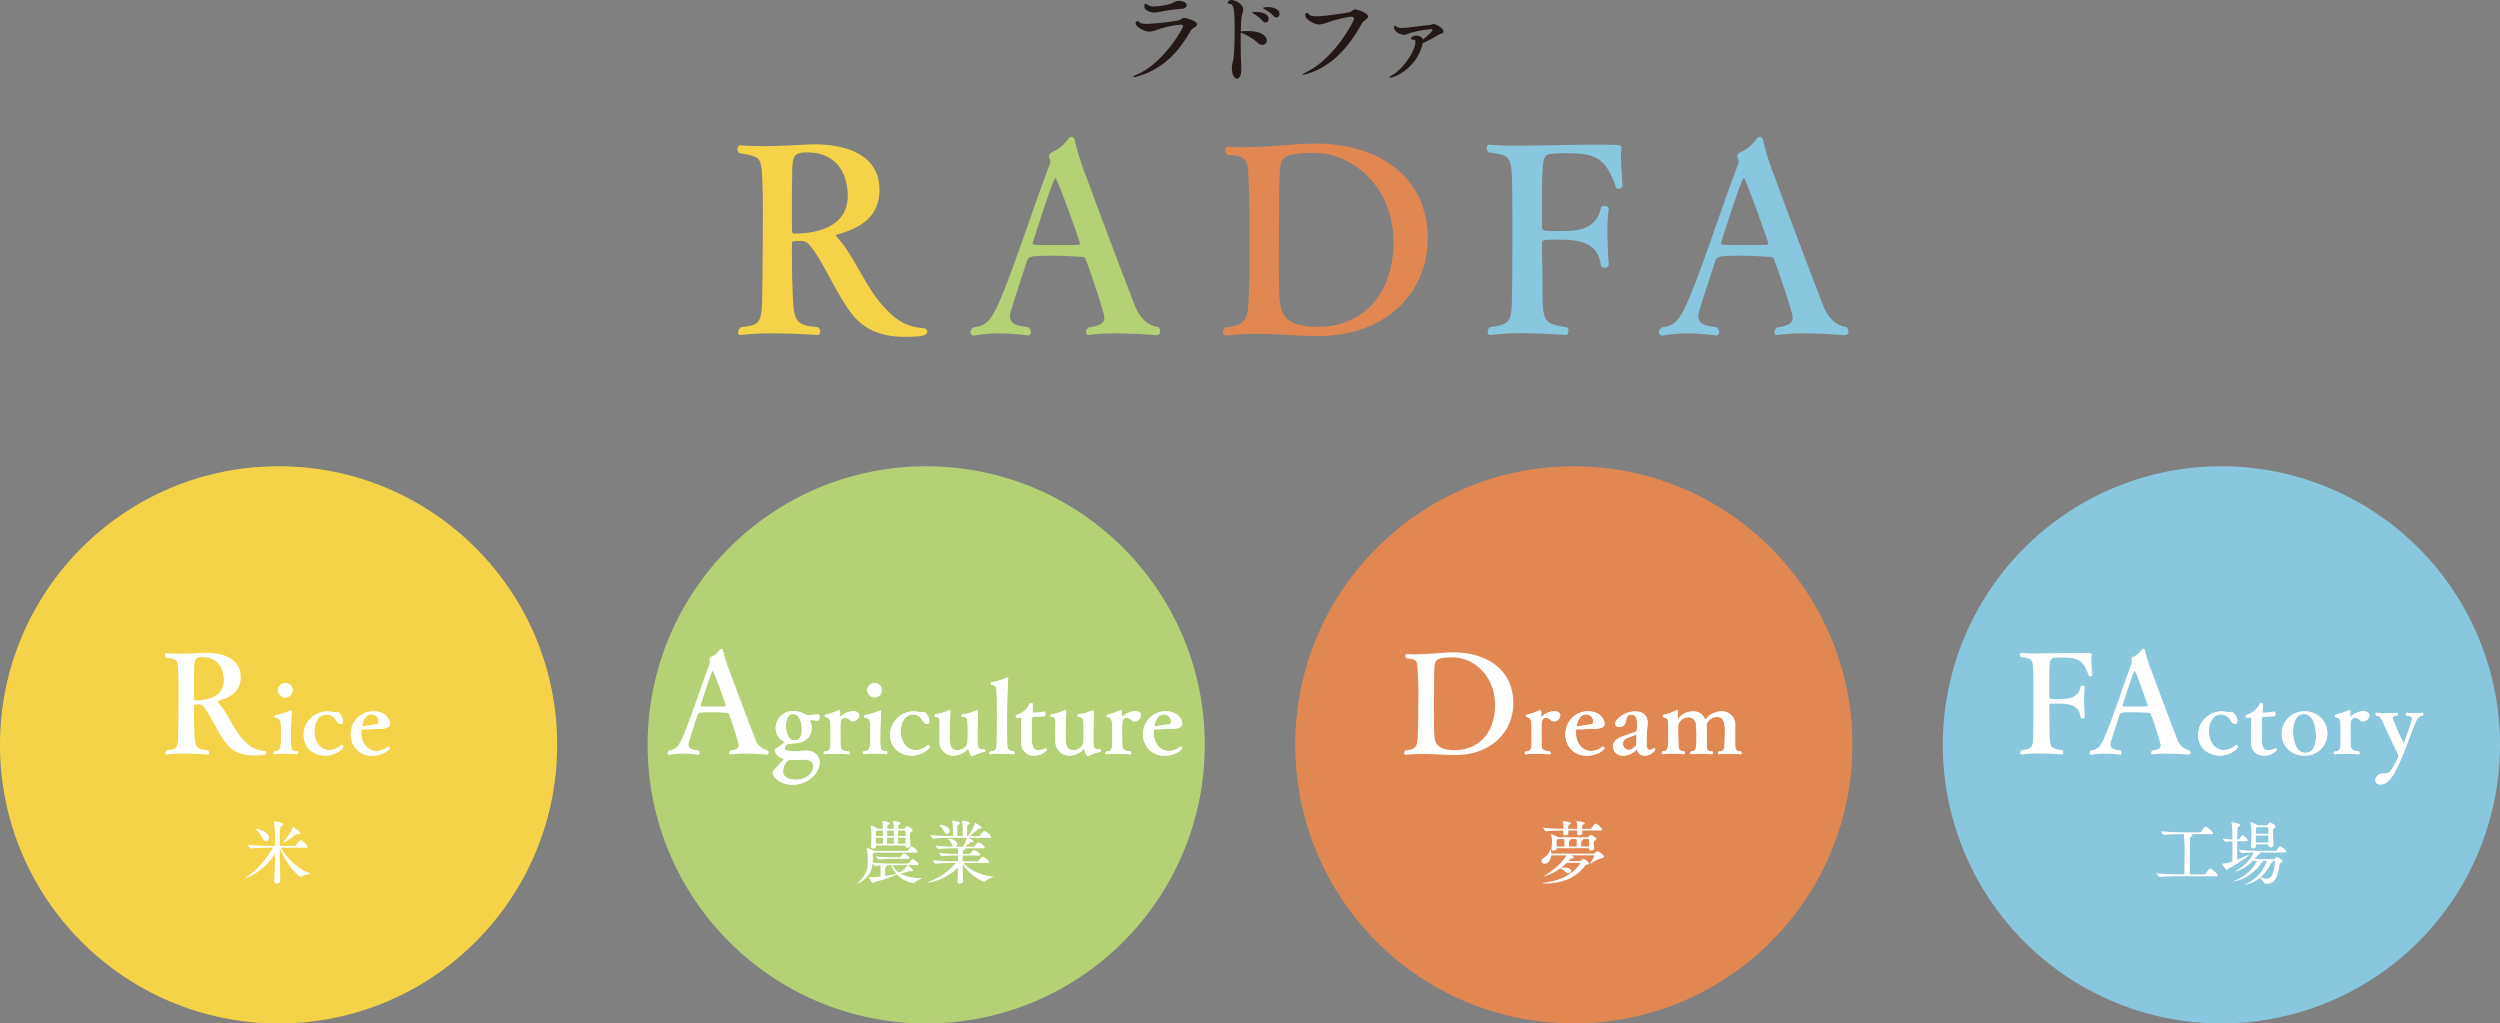 <svg xmlns="http://www.w3.org/2000/svg" width="640" height="262" viewBox="0 0 640 262">
  <rect x="0" y="0" width="640" height="262" fill="#808080" stroke="none"/>
  <g id="グループ_73191" data-name="グループ 73191" transform="translate(-310 -3629.94)">
    <circle id="楕円形_46" data-name="楕円形 46" cx="71.32" cy="71.32" r="71.32" transform="translate(310 3749.301)" fill="#f5d348"/>
    <circle id="楕円形_47" data-name="楕円形 47" cx="71.32" cy="71.32" r="71.32" transform="translate(475.787 3749.301)" fill="#b5d175"/>
    <circle id="楕円形_48" data-name="楕円形 48" cx="71.32" cy="71.32" r="71.32" transform="translate(641.574 3749.301)" fill="#e08752"/>
    <path id="パス_9308" data-name="パス 9308" d="M71.32,0A71.32,71.32,0,1,1,0,71.32,71.32,71.32,0,0,1,71.32,0Z" transform="translate(807.361 3749.301)" fill="#88c7de"/>
    <g id="グループ_73213" data-name="グループ 73213" transform="translate(352.227 3797.059)">
      <g id="グループ_73211" data-name="グループ 73211">
        <path id="パス_9169" data-name="パス 9169" d="M378.149,3822.786c0,.531-.638.709-3.12.709-2.8,0-5.319-.745-7.2-3.156-2.2-2.837-4.078-7.624-5.922-9.539a1.287,1.287,0,0,0-.922-.39h-.106c-.355,0-.568.035-.851.035s-.355.107-.355.355c0,1.6,0,4.184.071,5.638.142,4.894.177,5.461,3.475,5.745a.783.783,0,0,1,.32.6c0,.248-.143.461-.355.461-.036,0-2.943-.213-6.029-.213a34.018,34.018,0,0,0-4.4.213h-.106c-.213,0-.32-.142-.32-.354a.989.989,0,0,1,.355-.71c2.943-.319,2.908-.638,2.943-5.674.036-1.631.072-6.347.072-9.787,0-1.525,0-2.837-.036-3.475-.142-4.433-.071-4.256-3.121-4.823a.682.682,0,0,1-.319-.568c0-.248.177-.5.355-.5h.035c1.171.071,2.2.107,3.156.107,1.951,0,3.688-.107,5.852-.213.319,0,.638-.036.992-.036,4.646,0,9.008,1.49,9.008,6.241,0,3.865-2.944,5.284-5.745,6.064-.142.036-.177.071-.177.142s.07.142.141.248c2.164,2.27,3.8,6.6,6.135,9.221,1.6,1.772,3.015,3.013,5.674,3.191A.5.5,0,0,1,378.149,3822.786ZM361.7,3798.317c-1.808,0-1.986.6-1.986,2.979,0,.391,0,.851-.035,1.419v6.028c0,.461.071.674.284.674,3.227-.035,7.34-.922,7.34-5.213C367.3,3802.785,366.837,3798.317,361.7,3798.317Z" transform="translate(-352.227 -3797.218)" fill="#fff"/>
        <path id="パス_9170" data-name="パス 9170" d="M386.294,3822.854c0,.173-.074.322-.223.322-.025,0-1.763-.174-3.5-.174a16.226,16.226,0,0,0-2.309.149h-.049c-.149,0-.2-.1-.2-.248a.717.717,0,0,1,.174-.447c1.639-.174,1.763-.67,1.763-4,0-4.245-.05-4.345-1.415-4.643a.291.291,0,0,1-.224-.3.332.332,0,0,1,.249-.348,14.532,14.532,0,0,0,3.475-1.018,1.768,1.768,0,0,1,.447-.124c.124,0,.2.075.2.323v.149c-.1.993-.224,4.519-.224,6.231,0,3.252,0,3.6,1.688,3.7A.668.668,0,0,1,386.294,3822.854Zm-3.252-14.2a1.881,1.881,0,0,1-1.862-1.886,1.85,1.85,0,1,1,1.862,1.886Z" transform="translate(-352.227 -3797.218)" fill="#fff"/>
        <path id="パス_9171" data-name="パス 9171" d="M393.376,3823.523c-3.152,0-5.635-2.01-5.635-5.262a6.023,6.023,0,0,1,5.958-6.033,9.646,9.646,0,0,1,1.142.1c.323.025.621.074.869.074a1.25,1.25,0,0,0,.3-.024.686.686,0,0,1,.223-.025c.745,0,1.54,1.464,1.54,2.358,0,.7-.447.745-.571.745-.422,0-.869-.422-1.242-1.043a2.769,2.769,0,0,0-2.383-1.415c-1.936,0-3.1,1.962-3.1,4.295,0,2.83,1.589,4.841,3.873,4.841a4.754,4.754,0,0,0,2.929-1.192.3.3,0,0,1,.224-.1.477.477,0,0,1,.421.446C397.919,3821.612,396.107,3823.523,393.376,3823.523Z" transform="translate(-352.227 -3797.218)" fill="#fff"/>
        <path id="パス_9172" data-name="パス 9172" d="M409.813,3815.381c0,.72-.546,1.191-2.209,1.265-1.341.05-3.228.15-4.519.15-.57,0-.6,0-.6.918,0,2.284,1.365,4.642,3.947,4.642a4.814,4.814,0,0,0,2.78-1.042.275.275,0,0,1,.174-.075.452.452,0,0,1,.4.422c0,.274-1.639,1.888-4.419,1.888a5.284,5.284,0,0,1-5.561-5.487,5.727,5.727,0,0,1,5.784-5.859C408.6,3812.2,409.813,3814.189,409.813,3815.381Zm-2.879-.4a1.858,1.858,0,0,0-1.788-2.01c-2.036,0-2.433,2.68-2.433,2.8,0,.15.075.324.224.324h.049a25.945,25.945,0,0,1,3.351-.546C406.511,3815.529,406.934,3815.405,406.934,3814.983Z" transform="translate(-352.227 -3797.218)" fill="#fff"/>
      </g>
      <g id="グループ_73212" data-name="グループ 73212" transform="translate(27.786 7.711)">
        <path id="パス_9173" data-name="パス 9173" d="M386.294,3822.854c0,.173-.074.322-.223.322-.025,0-1.763-.174-3.5-.174a16.226,16.226,0,0,0-2.309.149h-.049c-.149,0-.2-.1-.2-.248a.717.717,0,0,1,.174-.447c1.639-.174,1.763-.67,1.763-4,0-4.245-.05-4.345-1.415-4.643a.291.291,0,0,1-.224-.3.332.332,0,0,1,.249-.348,14.532,14.532,0,0,0,3.475-1.018,1.768,1.768,0,0,1,.447-.124c.124,0,.2.075.2.323v.149c-.1.993-.224,4.519-.224,6.231,0,3.252,0,3.6,1.688,3.7A.668.668,0,0,1,386.294,3822.854Zm-3.252-14.2a1.881,1.881,0,0,1-1.862-1.886,1.85,1.85,0,1,1,1.862,1.886Z" transform="translate(-380.013 -3804.929)" fill="#fff"/>
        <path id="パス_9174" data-name="パス 9174" d="M393.376,3823.523c-3.152,0-5.635-2.01-5.635-5.262a6.023,6.023,0,0,1,5.958-6.033,9.646,9.646,0,0,1,1.142.1c.323.025.621.074.869.074a1.25,1.25,0,0,0,.3-.024.686.686,0,0,1,.223-.025c.745,0,1.54,1.464,1.54,2.358,0,.7-.447.745-.571.745-.422,0-.869-.422-1.242-1.043a2.769,2.769,0,0,0-2.383-1.415c-1.936,0-3.1,1.962-3.1,4.295,0,2.83,1.589,4.841,3.873,4.841a4.754,4.754,0,0,0,2.929-1.192.3.3,0,0,1,.224-.1.477.477,0,0,1,.421.446C397.919,3821.612,396.107,3823.523,393.376,3823.523Z" transform="translate(-380.013 -3804.929)" fill="#fff"/>
        <path id="パス_9175" data-name="パス 9175" d="M409.813,3815.381c0,.72-.546,1.191-2.209,1.265-1.341.05-3.228.15-4.519.15-.57,0-.6,0-.6.918,0,2.284,1.365,4.642,3.947,4.642a4.814,4.814,0,0,0,2.78-1.042.275.275,0,0,1,.174-.075.452.452,0,0,1,.4.422c0,.274-1.639,1.888-4.419,1.888a5.284,5.284,0,0,1-5.561-5.487,5.727,5.727,0,0,1,5.784-5.859C408.6,3812.2,409.813,3814.189,409.813,3815.381Zm-2.879-.4a1.858,1.858,0,0,0-1.788-2.01c-2.036,0-2.433,2.68-2.433,2.8,0,.15.075.324.224.324h.049a25.945,25.945,0,0,1,3.351-.546C406.511,3815.529,406.934,3815.405,406.934,3814.983Z" transform="translate(-380.013 -3804.929)" fill="#fff"/>
      </g>
    </g>
    <g id="グループ_73214" data-name="グループ 73214" transform="translate(372.604 3840.211)">
      <path id="パス_9176" data-name="パス 9176" d="M381.771,3855.631c0,.443-.461.726-.922.726a.593.593,0,0,1-.656-.62v-.071c.124-1.826.2-4.45.213-6.933a15.5,15.5,0,0,1-7.748,6.348c-.036,0-.054,0-.054-.018,0-.035.125-.124.337-.265a22.124,22.124,0,0,0,6.9-7.625h-.5c-.975,0-3.458.036-5.035.195h-.018c-.319,0-.833-.709-.833-.939,1.808.23,4.964.283,5.975.283h.975a41.044,41.044,0,0,0-.231-6.1.361.361,0,0,1-.017-.124.046.046,0,0,1,.053-.053c.461,0,2.3.354,2.3.745,0,.141-.16.283-.426.424-.319.178-.3.178-.354.639-.089.745-.107,2.429-.107,4.468h3.848a.332.332,0,0,0,.283-.159c.053-.089.8-1.294,1.153-1.294a.276.276,0,0,1,.124.017,3.9,3.9,0,0,1,1.685,1.666c0,.125-.089.231-.39.231h-6.437c1.383,2.412,4.22,5.5,7.429,6.525.089.018.124.053.124.072,0,.159-1.613.3-2.18.761a.559.559,0,0,1-.267.107c-.567,0-4.006-3.422-5.372-7.465,0,2.749.071,6.011.142,8.44Zm-4.61-10.922a8.1,8.1,0,0,0-1.436-2c-.142-.142-.23-.23-.23-.266,0-.017.017-.036.088-.036.514,0,3.263.621,3.263,2.235a.823.823,0,0,1-.745.886C377.782,3845.524,377.427,3845.294,377.161,3844.709Zm9.291-.993a1.318,1.318,0,0,1-.266-.018c-.036,0-.089-.017-.106-.017a.573.573,0,0,0-.391.176c-2.606,1.969-3.262,2.057-3.28,2.057s-.035,0-.035-.018c0-.052.053-.141.212-.3a20.852,20.852,0,0,0,1.88-2.536,6.039,6.039,0,0,0,.426-.957c.053-.161.07-.231.124-.231.142,0,1.861,1.17,1.861,1.631C386.877,3843.645,386.718,3843.716,386.452,3843.716Z" transform="translate(-372.604 -3840.436)" fill="#fff"/>
    </g>
    <g id="グループ_73217" data-name="グループ 73217" transform="translate(480.88 3796.025)">
      <g id="グループ_73215" data-name="グループ 73215">
        <path id="パス_9177" data-name="パス 9177" d="M506.767,3822.786c0,.248-.142.5-.568.5-.035,0-2.66-.248-5.426-.248a24.418,24.418,0,0,0-3.723.213h-.071a.326.326,0,0,1-.319-.354.769.769,0,0,1,.355-.674c1.454-.213,2.128-.532,2.128-1.348a77.6,77.6,0,0,0-2.554-7.978c-.107-.32-.426-.32-.709-.32-1.241-.071-2.518-.141-3.759-.141-3.015,0-3.334.035-3.582.815-.531,1.7-2.021,6.1-2.233,7.057a1.693,1.693,0,0,0-.036.425c0,1.064,1.028,1.277,2.482,1.454a.912.912,0,0,1,.354.673.412.412,0,0,1-.389.461,29.225,29.225,0,0,0-3.937-.283,16.973,16.973,0,0,0-3.262.283h-.177a.4.4,0,0,1-.461-.424.912.912,0,0,1,.354-.674c2.447-.355,2.837-1.029,6.6-11.49,1.241-3.546,2.624-7.518,3.865-10.816a.521.521,0,0,0,.072-.319,1.244,1.244,0,0,0-.107-.425.824.824,0,0,1-.071-.284.66.66,0,0,1,.39-.568,5.792,5.792,0,0,0,2.2-1.772c.176-.249.354-.356.5-.356.213,0,.39.213.461.6a36.193,36.193,0,0,0,1.6,5c2.2,5.957,4.93,13.227,6.6,17.482a4.175,4.175,0,0,0,3.192,2.908A.8.8,0,0,1,506.767,3822.786Zm-14.291-20.958c-.248,0-1.631,4.185-3.122,8.865v.036c0,.142.213.212.426.212.6.037,1.7.037,2.8.037,1.135,0,2.27,0,2.907-.037.143,0,.32-.035.32-.212C495.809,3810.517,492.724,3801.828,492.476,3801.828Z" transform="translate(-480.88 -3796.189)" fill="#fff"/>
        <path id="パス_9178" data-name="パス 9178" d="M513.035,3830.972c-3.8,0-5.214-2.235-5.214-3.128,0-.4.3-.5.547-.795.273-.322,1.39-1.565,2.235-2.483a.192.192,0,0,0,.049-.1c0-.05-.025-.074-.1-.1-1.217-.372-2.135-1.365-2.135-2.085,0-.521.074-.5.5-.719a20.967,20.967,0,0,0,1.837-1.341c.075-.05.1-.075.1-.124,0-.026-.025-.05-.1-.075a3.984,3.984,0,0,1-2.185-3.5,4.333,4.333,0,0,1,4.593-4.344,5.51,5.51,0,0,1,2.93.769,1.63,1.63,0,0,0,.919.224c.248,0,.52-.025.769-.05.4-.024.794-.1,1.216-.1.2.025.373.025.6.05.149.025.223.273.223.546,0,.422-.173.968-.446.968h-.025c-.67-.05-1.241-.124-1.688-.124H517.5c-.1,0-.15.025-.15.074a.181.181,0,0,0,.026.1,3.814,3.814,0,0,1,.4,1.539c0,3.178-2.11,4.022-4.295,4.2-1.49.124-2.358.049-2.607,1.241v.1c0,.5.895.7,2.16.7.224,0,.447-.024.7-.024.82-.026,1.961-.124,2.657-.124,2.06.024,3.425,1.265,3.425,3.028C519.812,3828.19,516.635,3830.972,513.035,3830.972Zm5.164-4.668c0-.794-.471-1.688-2.11-1.738-.72,0-2.607.05-3.674.1a1.281,1.281,0,0,0-1.043.446,4.449,4.449,0,0,0-.919,2.508c0,1.092.943,2.085,3.327,2.085C516.66,3829.705,518.2,3827.844,518.2,3826.3Zm-5.188-13.406c-1.415,0-1.813,1.763-1.813,2.929,0,2.31.844,3.823,2.235,3.823,1.291,0,1.837-1.091,1.837-2.706C515.27,3815.405,514.822,3812.9,513.011,3812.9Z" transform="translate(-480.88 -3796.189)" fill="#fff"/>
        <path id="パス_9179" data-name="パス 9179" d="M529.94,3813.221a1.68,1.68,0,0,1-1.563,1.564,1.259,1.259,0,0,1-.869-.347,1.866,1.866,0,0,0-1.217-.572c-1.142,0-1.166,1.167-1.166,2.706,0,.82,0,1.763.024,2.383v1.167c0,1.788.124,2.136,2.135,2.358a.649.649,0,0,1,.174.423c0,.149-.074.3-.2.3,0,0-1.887-.124-3.7-.124a18.236,18.236,0,0,0-2.483.124h-.05c-.124,0-.174-.1-.174-.249a.727.727,0,0,1,.15-.446c1.613-.1,1.613-.646,1.613-3.4,0-1.191,0-2.582-.024-3.475-.026-1.365-.373-1.787-1.317-1.986-.1-.025-.148-.149-.148-.273s.049-.273.174-.3a19.484,19.484,0,0,0,3.326-1.117.609.609,0,0,1,.2-.025c.2,0,.248.124.248.372v.174l-.05.943c0,.1.025.149.075.149.025,0,.049,0,.1-.049a5.735,5.735,0,0,1,3.054-1.366C529.469,3812.153,529.94,3812.649,529.94,3813.221Z" transform="translate(-480.88 -3796.189)" fill="#fff"/>
        <path id="パス_9180" data-name="パス 9180" d="M537.167,3822.854c0,.173-.075.322-.224.322-.024,0-1.762-.174-3.5-.174a16.211,16.211,0,0,0-2.308.149h-.05c-.148,0-.2-.1-.2-.248a.711.711,0,0,1,.174-.447c1.638-.174,1.762-.67,1.762-4,0-4.245-.05-4.345-1.415-4.643a.29.29,0,0,1-.223-.3.331.331,0,0,1,.248-.348,14.518,14.518,0,0,0,3.475-1.018,1.779,1.779,0,0,1,.447-.124c.125,0,.2.075.2.323v.149c-.1.993-.223,4.519-.223,6.231,0,3.252,0,3.6,1.688,3.7A.674.674,0,0,1,537.167,3822.854Zm-3.253-14.2a1.88,1.88,0,0,1-1.861-1.886,1.85,1.85,0,1,1,1.861,1.886Z" transform="translate(-480.88 -3796.189)" fill="#fff"/>
        <path id="パス_9181" data-name="パス 9181" d="M543.505,3823.523c-3.153,0-5.636-2.01-5.636-5.262a6.023,6.023,0,0,1,5.958-6.033,9.645,9.645,0,0,1,1.142.1c.323.025.621.074.869.074a1.253,1.253,0,0,0,.3-.024.686.686,0,0,1,.223-.025c.745,0,1.539,1.464,1.539,2.358,0,.7-.446.745-.571.745-.422,0-.868-.422-1.241-1.043A2.769,2.769,0,0,0,543.7,3813c-1.936,0-3.1,1.962-3.1,4.295,0,2.83,1.588,4.841,3.873,4.841a4.754,4.754,0,0,0,2.929-1.192.3.3,0,0,1,.224-.1.477.477,0,0,1,.422.446C548.048,3821.612,546.235,3823.523,543.505,3823.523Z" transform="translate(-480.88 -3796.189)" fill="#fff"/>
        <path id="パス_9182" data-name="パス 9182" d="M559.092,3823.549a.7.7,0,0,1-.3.124c-.124,0-.372-.124-.869-1.689-.025-.1-.049-.149-.1-.149s-.1.05-.149.1a5.1,5.1,0,0,1-3.326,1.588h-.05a3.474,3.474,0,0,1-3.749-3.575c-.025-.422-.025-.943-.025-1.489,0-1.241.025-2.582.05-3.252v-.149c0-1.018-.249-1.341-1.142-1.49a.222.222,0,0,1-.174-.248.31.31,0,0,1,.2-.323,13.862,13.862,0,0,0,3.276-.993.678.678,0,0,1,.3-.074c.15,0,.249.1.249.347v.05c-.174,3.9-.174,3.923-.174,4.891,0,3.426,0,4.915,1.986,4.915a2.565,2.565,0,0,0,2.607-1.911c.025-.323.05-1.663.05-3,0-3.4-.05-3.4-1.416-3.65a.222.222,0,0,1-.173-.248.329.329,0,0,1,.223-.323,13.7,13.7,0,0,0,3.377-.943.844.844,0,0,1,.322-.075c.174,0,.3.125.3.448v.049c-.124,1.886-.149,5.114-.149,6.033,0,2.556,0,3.451,1.266,3.451a2.4,2.4,0,0,0,.422-.025h.025c.174,0,.273.2.273.372a.25.25,0,0,1-.149.249A13.63,13.63,0,0,0,559.092,3823.549Z" transform="translate(-480.88 -3796.189)" fill="#fff"/>
        <path id="パス_9183" data-name="パス 9183" d="M569.734,3822.854c0,.173-.074.322-.2.322-.024,0-1.887-.124-3.674-.124a15.745,15.745,0,0,0-2.334.124h-.049c-.125,0-.174-.1-.174-.248a.565.565,0,0,1,.223-.448c1.366-.048,1.539-.744,1.589-1.315.1-1.241.1-6.231.1-7.994,0-2.159,0-4.519-.075-5.983-.049-1.142-.174-1.54-1.316-1.788-.124-.024-.174-.173-.174-.322s.05-.3.174-.3a19.048,19.048,0,0,0,3.823-1.167.726.726,0,0,1,.224-.05c.148,0,.224.075.224.274v.124c-.05.6-.3,3.1-.3,11.742,0,.869,0,1.689.024,2.359,0,1.092,0,2.383.074,3.053.05.671.3,1.241,1.664,1.365A.479.479,0,0,1,569.734,3822.854Z" transform="translate(-480.88 -3796.189)" fill="#fff"/>
        <path id="パス_9184" data-name="パス 9184" d="M574.737,3823.5a2.976,2.976,0,0,1-3.253-2.88c-.049-.671-.074-1.564-.074-2.482,0-1.465.05-3.03.1-4.073,0-.222-.075-.272-.224-.272h-.074c-.274,0-.695.1-.943.1h-.026c-.124,0-.2-.174-.2-.372a.433.433,0,0,1,.224-.422,5.113,5.113,0,0,0,3.351-2.806c.049-.124.2-.174.372-.174.2,0,.4.075.4.224,0,.422-.05,1.614-.076,1.936,0,.224.05.3.249.3a17.277,17.277,0,0,0,2.731-.3h.05c.2,0,.3.274.3.546,0,.323-.1.646-.324.646-1.117,0-2.382.1-2.78.124-.4,0-.422.273-.422,3.7,0,3.352,0,4.841,1.663,4.841a4.86,4.86,0,0,0,1.837-.446h.05c.149,0,.323.248.323.421A4,4,0,0,1,574.737,3823.5Z" transform="translate(-480.88 -3796.189)" fill="#fff"/>
        <path id="パス_9185" data-name="パス 9185" d="M588.753,3823.549a.691.691,0,0,1-.3.124c-.124,0-.372-.124-.869-1.689-.024-.1-.049-.149-.1-.149s-.1.05-.149.1a5.1,5.1,0,0,1-3.326,1.588h-.05a3.474,3.474,0,0,1-3.749-3.575c-.025-.422-.025-.943-.025-1.489,0-1.241.025-2.582.05-3.252v-.149c0-1.018-.249-1.341-1.142-1.49a.222.222,0,0,1-.174-.248.312.312,0,0,1,.2-.323A13.847,13.847,0,0,0,582.4,3812a.678.678,0,0,1,.3-.074c.15,0,.249.1.249.347v.05c-.173,3.9-.173,3.923-.173,4.891,0,3.426,0,4.915,1.985,4.915a2.565,2.565,0,0,0,2.607-1.911c.025-.323.05-1.663.05-3,0-3.4-.05-3.4-1.416-3.65a.222.222,0,0,1-.173-.248.329.329,0,0,1,.223-.323,13.7,13.7,0,0,0,3.377-.943.844.844,0,0,1,.322-.075c.174,0,.3.125.3.448v.049c-.124,1.886-.148,5.114-.148,6.033,0,2.556,0,3.451,1.265,3.451a2.39,2.39,0,0,0,.422-.025h.025c.174,0,.273.2.273.372a.25.25,0,0,1-.149.249A13.63,13.63,0,0,0,588.753,3823.549Z" transform="translate(-480.88 -3796.189)" fill="#fff"/>
        <path id="パス_9186" data-name="パス 9186" d="M602.075,3813.221a1.68,1.68,0,0,1-1.563,1.564,1.259,1.259,0,0,1-.869-.347,1.868,1.868,0,0,0-1.217-.572c-1.142,0-1.166,1.167-1.166,2.706,0,.82,0,1.763.024,2.383v1.167c0,1.788.124,2.136,2.135,2.358a.649.649,0,0,1,.174.423c0,.149-.074.3-.2.3,0,0-1.887-.124-3.7-.124a18.21,18.21,0,0,0-2.482.124h-.05c-.124,0-.174-.1-.174-.249a.721.721,0,0,1,.15-.446c1.613-.1,1.613-.646,1.613-3.4,0-1.191,0-2.582-.024-3.475-.026-1.365-.374-1.787-1.317-1.986-.1-.025-.148-.149-.148-.273s.049-.273.174-.3a19.484,19.484,0,0,0,3.326-1.117.609.609,0,0,1,.2-.025c.2,0,.248.124.248.372v.174l-.05.943c0,.1.025.149.074.149.026,0,.05,0,.1-.049a5.735,5.735,0,0,1,3.054-1.366C601.6,3812.153,602.075,3812.649,602.075,3813.221Z" transform="translate(-480.88 -3796.189)" fill="#fff"/>
        <path id="パス_9187" data-name="パス 9187" d="M612.662,3815.381c0,.72-.546,1.191-2.21,1.265-1.341.05-3.227.15-4.518.15-.571,0-.6,0-.6.918,0,2.284,1.366,4.642,3.947,4.642a4.817,4.817,0,0,0,2.781-1.042.273.273,0,0,1,.174-.075.452.452,0,0,1,.4.422c0,.274-1.638,1.888-4.419,1.888a5.284,5.284,0,0,1-5.561-5.487,5.728,5.728,0,0,1,5.784-5.859C611.445,3812.2,612.662,3814.189,612.662,3815.381Zm-2.88-.4a1.857,1.857,0,0,0-1.788-2.01c-2.035,0-2.432,2.68-2.432,2.8,0,.15.074.324.223.324h.05a25.9,25.9,0,0,1,3.352-.546C609.36,3815.529,609.782,3815.405,609.782,3814.983Z" transform="translate(-480.88 -3796.189)" fill="#fff"/>
      </g>
      <g id="グループ_73216" data-name="グループ 73216" transform="translate(26.941 7.374)">
        <path id="パス_9188" data-name="パス 9188" d="M513.035,3830.972c-3.8,0-5.214-2.235-5.214-3.128,0-.4.3-.5.547-.795.273-.322,1.39-1.565,2.235-2.483a.192.192,0,0,0,.049-.1c0-.05-.025-.074-.1-.1-1.217-.372-2.135-1.365-2.135-2.085,0-.521.074-.5.5-.719a20.967,20.967,0,0,0,1.837-1.341c.075-.05.1-.075.1-.124,0-.026-.025-.05-.1-.075a3.984,3.984,0,0,1-2.185-3.5,4.333,4.333,0,0,1,4.593-4.344,5.51,5.51,0,0,1,2.93.769,1.63,1.63,0,0,0,.919.224c.248,0,.52-.025.769-.05.4-.024.794-.1,1.216-.1.2.025.373.025.6.05.149.025.223.273.223.546,0,.422-.173.968-.446.968h-.025c-.67-.05-1.241-.124-1.688-.124H517.5c-.1,0-.15.025-.15.074a.181.181,0,0,0,.026.1,3.814,3.814,0,0,1,.4,1.539c0,3.178-2.11,4.022-4.295,4.2-1.49.124-2.358.049-2.607,1.241v.1c0,.5.895.7,2.16.7.224,0,.447-.024.7-.024.82-.026,1.961-.124,2.657-.124,2.06.024,3.425,1.265,3.425,3.028C519.812,3828.19,516.635,3830.972,513.035,3830.972Zm5.164-4.668c0-.794-.471-1.688-2.11-1.738-.72,0-2.607.05-3.674.1a1.281,1.281,0,0,0-1.043.446,4.449,4.449,0,0,0-.919,2.508c0,1.092.943,2.085,3.327,2.085C516.66,3829.705,518.2,3827.844,518.2,3826.3Zm-5.188-13.406c-1.415,0-1.813,1.763-1.813,2.929,0,2.31.844,3.823,2.235,3.823,1.291,0,1.837-1.091,1.837-2.706C515.27,3815.405,514.822,3812.9,513.011,3812.9Z" transform="translate(-507.821 -3803.563)" fill="#fff"/>
        <path id="パス_9189" data-name="パス 9189" d="M529.94,3813.221a1.68,1.68,0,0,1-1.563,1.564,1.259,1.259,0,0,1-.869-.347,1.866,1.866,0,0,0-1.217-.572c-1.142,0-1.166,1.167-1.166,2.706,0,.82,0,1.763.024,2.383v1.167c0,1.788.124,2.136,2.135,2.358a.649.649,0,0,1,.174.423c0,.149-.074.3-.2.3,0,0-1.887-.124-3.7-.124a18.236,18.236,0,0,0-2.483.124h-.05c-.124,0-.174-.1-.174-.249a.727.727,0,0,1,.15-.446c1.613-.1,1.613-.646,1.613-3.4,0-1.191,0-2.582-.024-3.475-.026-1.365-.373-1.787-1.317-1.986-.1-.025-.148-.149-.148-.273s.049-.273.174-.3a19.484,19.484,0,0,0,3.326-1.117.609.609,0,0,1,.2-.025c.2,0,.248.124.248.372v.174l-.05.943c0,.1.025.149.075.149.025,0,.049,0,.1-.049a5.735,5.735,0,0,1,3.054-1.366C529.469,3812.153,529.94,3812.649,529.94,3813.221Z" transform="translate(-507.821 -3803.563)" fill="#fff"/>
        <path id="パス_9190" data-name="パス 9190" d="M537.167,3822.854c0,.173-.075.322-.224.322-.024,0-1.762-.174-3.5-.174a16.211,16.211,0,0,0-2.308.149h-.05c-.148,0-.2-.1-.2-.248a.711.711,0,0,1,.174-.447c1.638-.174,1.762-.67,1.762-4,0-4.245-.05-4.345-1.415-4.643a.29.29,0,0,1-.223-.3.331.331,0,0,1,.248-.348,14.518,14.518,0,0,0,3.475-1.018,1.779,1.779,0,0,1,.447-.124c.125,0,.2.075.2.323v.149c-.1.993-.223,4.519-.223,6.231,0,3.252,0,3.6,1.688,3.7A.674.674,0,0,1,537.167,3822.854Zm-3.253-14.2a1.88,1.88,0,0,1-1.861-1.886,1.85,1.85,0,1,1,1.861,1.886Z" transform="translate(-507.821 -3803.563)" fill="#fff"/>
        <path id="パス_9191" data-name="パス 9191" d="M543.505,3823.523c-3.153,0-5.636-2.01-5.636-5.262a6.023,6.023,0,0,1,5.958-6.033,9.645,9.645,0,0,1,1.142.1c.323.025.621.074.869.074a1.253,1.253,0,0,0,.3-.024.686.686,0,0,1,.223-.025c.745,0,1.539,1.464,1.539,2.358,0,.7-.446.745-.571.745-.422,0-.868-.422-1.241-1.043A2.769,2.769,0,0,0,543.7,3813c-1.936,0-3.1,1.962-3.1,4.295,0,2.83,1.588,4.841,3.873,4.841a4.754,4.754,0,0,0,2.929-1.192.3.3,0,0,1,.224-.1.477.477,0,0,1,.422.446C548.048,3821.612,546.235,3823.523,543.505,3823.523Z" transform="translate(-507.821 -3803.563)" fill="#fff"/>
        <path id="パス_9192" data-name="パス 9192" d="M559.092,3823.549a.7.7,0,0,1-.3.124c-.124,0-.372-.124-.869-1.689-.025-.1-.049-.149-.1-.149s-.1.05-.149.1a5.1,5.1,0,0,1-3.326,1.588h-.05a3.474,3.474,0,0,1-3.749-3.575c-.025-.422-.025-.943-.025-1.489,0-1.241.025-2.582.05-3.252v-.149c0-1.018-.249-1.341-1.142-1.49a.222.222,0,0,1-.174-.248.31.31,0,0,1,.2-.323,13.862,13.862,0,0,0,3.276-.993.678.678,0,0,1,.3-.074c.15,0,.249.1.249.347v.05c-.174,3.9-.174,3.923-.174,4.891,0,3.426,0,4.915,1.986,4.915a2.565,2.565,0,0,0,2.607-1.911c.025-.323.05-1.663.05-3,0-3.4-.05-3.4-1.416-3.65a.222.222,0,0,1-.173-.248.329.329,0,0,1,.223-.323,13.7,13.7,0,0,0,3.377-.943.844.844,0,0,1,.322-.075c.174,0,.3.125.3.448v.049c-.124,1.886-.149,5.114-.149,6.033,0,2.556,0,3.451,1.266,3.451a2.4,2.4,0,0,0,.422-.025h.025c.174,0,.273.2.273.372a.25.25,0,0,1-.149.249A13.63,13.63,0,0,0,559.092,3823.549Z" transform="translate(-507.821 -3803.563)" fill="#fff"/>
        <path id="パス_9193" data-name="パス 9193" d="M569.734,3822.854c0,.173-.074.322-.2.322-.024,0-1.887-.124-3.674-.124a15.745,15.745,0,0,0-2.334.124h-.049c-.125,0-.174-.1-.174-.248a.565.565,0,0,1,.223-.448c1.366-.048,1.539-.744,1.589-1.315.1-1.241.1-6.231.1-7.994,0-2.159,0-4.519-.075-5.983-.049-1.142-.174-1.54-1.316-1.788-.124-.024-.174-.173-.174-.322s.05-.3.174-.3a19.048,19.048,0,0,0,3.823-1.167.726.726,0,0,1,.224-.05c.148,0,.224.075.224.274v.124c-.05.6-.3,3.1-.3,11.742,0,.869,0,1.689.024,2.359,0,1.092,0,2.383.074,3.053.05.671.3,1.241,1.664,1.365A.479.479,0,0,1,569.734,3822.854Z" transform="translate(-507.821 -3803.563)" fill="#fff"/>
        <path id="パス_9194" data-name="パス 9194" d="M574.737,3823.5a2.976,2.976,0,0,1-3.253-2.88c-.049-.671-.074-1.564-.074-2.482,0-1.465.05-3.03.1-4.073,0-.222-.075-.272-.224-.272h-.074c-.274,0-.695.1-.943.1h-.026c-.124,0-.2-.174-.2-.372a.433.433,0,0,1,.224-.422,5.113,5.113,0,0,0,3.351-2.806c.049-.124.2-.174.372-.174.2,0,.4.075.4.224,0,.422-.05,1.614-.076,1.936,0,.224.05.3.249.3a17.277,17.277,0,0,0,2.731-.3h.05c.2,0,.3.274.3.546,0,.323-.1.646-.324.646-1.117,0-2.382.1-2.78.124-.4,0-.422.273-.422,3.7,0,3.352,0,4.841,1.663,4.841a4.86,4.86,0,0,0,1.837-.446h.05c.149,0,.323.248.323.421A4,4,0,0,1,574.737,3823.5Z" transform="translate(-507.821 -3803.563)" fill="#fff"/>
        <path id="パス_9195" data-name="パス 9195" d="M588.753,3823.549a.691.691,0,0,1-.3.124c-.124,0-.372-.124-.869-1.689-.024-.1-.049-.149-.1-.149s-.1.05-.149.1a5.1,5.1,0,0,1-3.326,1.588h-.05a3.474,3.474,0,0,1-3.749-3.575c-.025-.422-.025-.943-.025-1.489,0-1.241.025-2.582.05-3.252v-.149c0-1.018-.249-1.341-1.142-1.49a.222.222,0,0,1-.174-.248.312.312,0,0,1,.2-.323A13.847,13.847,0,0,0,582.4,3812a.678.678,0,0,1,.3-.074c.15,0,.249.1.249.347v.05c-.173,3.9-.173,3.923-.173,4.891,0,3.426,0,4.915,1.985,4.915a2.565,2.565,0,0,0,2.607-1.911c.025-.323.05-1.663.05-3,0-3.4-.05-3.4-1.416-3.65a.222.222,0,0,1-.173-.248.329.329,0,0,1,.223-.323,13.7,13.7,0,0,0,3.377-.943.844.844,0,0,1,.322-.075c.174,0,.3.125.3.448v.049c-.124,1.886-.148,5.114-.148,6.033,0,2.556,0,3.451,1.265,3.451a2.39,2.39,0,0,0,.422-.025h.025c.174,0,.273.2.273.372a.25.25,0,0,1-.149.249A13.63,13.63,0,0,0,588.753,3823.549Z" transform="translate(-507.821 -3803.563)" fill="#fff"/>
        <path id="パス_9196" data-name="パス 9196" d="M602.075,3813.221a1.68,1.68,0,0,1-1.563,1.564,1.259,1.259,0,0,1-.869-.347,1.868,1.868,0,0,0-1.217-.572c-1.142,0-1.166,1.167-1.166,2.706,0,.82,0,1.763.024,2.383v1.167c0,1.788.124,2.136,2.135,2.358a.649.649,0,0,1,.174.423c0,.149-.074.3-.2.3,0,0-1.887-.124-3.7-.124a18.21,18.21,0,0,0-2.482.124h-.05c-.124,0-.174-.1-.174-.249a.721.721,0,0,1,.15-.446c1.613-.1,1.613-.646,1.613-3.4,0-1.191,0-2.582-.024-3.475-.026-1.365-.374-1.787-1.317-1.986-.1-.025-.148-.149-.148-.273s.049-.273.174-.3a19.484,19.484,0,0,0,3.326-1.117.609.609,0,0,1,.2-.025c.2,0,.248.124.248.372v.174l-.05.943c0,.1.025.149.074.149.026,0,.05,0,.1-.049a5.735,5.735,0,0,1,3.054-1.366C601.6,3812.153,602.075,3812.649,602.075,3813.221Z" transform="translate(-507.821 -3803.563)" fill="#fff"/>
        <path id="パス_9197" data-name="パス 9197" d="M612.662,3815.381c0,.72-.546,1.191-2.21,1.265-1.341.05-3.227.15-4.518.15-.571,0-.6,0-.6.918,0,2.284,1.366,4.642,3.947,4.642a4.817,4.817,0,0,0,2.781-1.042.273.273,0,0,1,.174-.075.452.452,0,0,1,.4.422c0,.274-1.638,1.888-4.419,1.888a5.284,5.284,0,0,1-5.561-5.487,5.728,5.728,0,0,1,5.784-5.859C611.445,3812.2,612.662,3814.189,612.662,3815.381Zm-2.88-.4a1.857,1.857,0,0,0-1.788-2.01c-2.035,0-2.432,2.68-2.432,2.8,0,.15.074.324.223.324h.05a25.9,25.9,0,0,1,3.352-.546C609.36,3815.529,609.782,3815.405,609.782,3814.983Z" transform="translate(-507.821 -3803.563)" fill="#fff"/>
      </g>
    </g>
    <g id="グループ_73218" data-name="グループ 73218" transform="translate(529.5 3840.016)">
      <path id="パス_9198" data-name="パス 9198" d="M545.972,3854.958c0,.142-1.418.656-1.809,1.135a.332.332,0,0,1-.3.141,7.015,7.015,0,0,1-4.273-2.2,34.654,34.654,0,0,1-5.816,1.968c-.124.036-.212.213-.336.213-.266,0-.994-1.365-.994-1.507a.038.038,0,0,1,.036-.035c.036,0,.088.017.16.017.248.018.62.036.974.036a15.822,15.822,0,0,0,1.809-.16c.018-.23.018-.425.018-.656s0-.5-.018-.851a9.05,9.05,0,0,0-.07-1.348c-.426.018-.852.071-1.277.106h-.018c-.231,0-.532-.354-.692-.62a5.85,5.85,0,0,1-3.811,5.107c-.036,0-.054,0-.054-.035s.089-.143.319-.32a6.6,6.6,0,0,0,2.341-5.532,15.405,15.405,0,0,0-.284-3.032.305.305,0,0,1-.018-.107c0-.035,0-.035.036-.035a10.868,10.868,0,0,1,2,.763h8.263a.342.342,0,0,0,.283-.142c.32-.5.728-.975.905-.975a.232.232,0,0,1,.106.017c.639.248,1.489,1.065,1.489,1.313,0,.106-.088.213-.389.213H533.88c-.391.248-.426.283-.443.548v.356c0,.177.017.354.017.549a7.91,7.91,0,0,1-.071,1.117,46.64,46.64,0,0,0,4.752.23h4.273a.359.359,0,0,0,.266-.141c.213-.3.727-.976.94-.976.266,0,1.56.869,1.56,1.313,0,.106-.088.213-.372.213h-6.383a5.843,5.843,0,0,0,1.755,1.915,5.8,5.8,0,0,0,2.11-1.791c.035-.072.053-.107.089-.107.106,0,1.348,1.046,1.348,1.383,0,.124-.107.2-.3.2a1.784,1.784,0,0,1-.266-.035,1.411,1.411,0,0,0-.231-.054.553.553,0,0,0-.142.036c-.461.16-1.418.425-2.233.6a10.52,10.52,0,0,0,5.3,1.135C545.937,3854.923,545.972,3854.94,545.972,3854.958Zm-2.3-12.217c0,.143-.159.267-.372.408-.284.178-.337.266-.337.851,0,.728.089,1.915.124,2.554v.017a.707.707,0,0,1-.727.639.508.508,0,0,1-.568-.515v-.089h-7.535v.232c0,.372-.426.549-.763.549a.485.485,0,0,1-.549-.479v-.053c.088-1.01.142-2.571.142-3.227a11.627,11.627,0,0,0-.178-1.933c0-.052-.017-.07-.017-.106s.017-.053.035-.053a5.047,5.047,0,0,1,1.667.727l.089.071h1.347l-.017-.2a7.016,7.016,0,0,0-.16-1.614.3.3,0,0,1-.018-.106c0-.035.018-.035.053-.035.514,0,1.9.194,1.9.549,0,.125-.159.249-.372.355-.265.124-.265.231-.265,1.046h1.666l-.018-.2a7.078,7.078,0,0,0-.177-1.614.188.188,0,0,1-.018-.088c0-.053.018-.053.071-.053.532,0,1.9.248,1.9.549,0,.125-.16.249-.373.355-.265.124-.265.231-.265,1.046h1.525c.088,0,.124-.018.2-.106.373-.444.478-.55.6-.55C542.55,3841.678,543.667,3842.4,543.667,3842.741Zm-7.642.036h-1.436l-.142.107c-.177.124-.2.141-.213.55,0,.176-.017.424-.017.744h1.826C536.043,3843.682,536.025,3843.185,536.025,3842.777Zm-1.808,1.844c0,.5.017,1.064.017,1.543h1.791c0-.408.018-.958.018-1.543Zm8.652,5.213c0,.106-.071.2-.337.2h-3.918c-.9,0-2.164.018-3.582.159h-.017c-.3,0-.763-.6-.763-.8a41.115,41.115,0,0,0,4.45.23h1.578a.355.355,0,0,0,.248-.142c.674-.8.745-.869.887-.869C541.77,3848.61,542.869,3849.532,542.869,3849.834Zm-4.734,1.809h-.071c-.354,0-.8,0-1.294.017.142.053.3.107.3.231,0,.088-.106.177-.284.248-.194.089-.194.23-.194,2.269,1.011-.141,1.985-.337,2.765-.513.036,0,.054-.018.089-.018A6.906,6.906,0,0,1,538.135,3851.643Zm.674-8.866h-1.685c0,.425-.018.922-.018,1.4h1.72C538.826,3843.682,538.809,3843.185,538.809,3842.777Zm-1.7,1.844v1.543h1.7c0-.408.017-.958.017-1.543Zm4.681-1.613a.213.213,0,0,0-.23-.231h-1.649c0,.425-.017.922-.017,1.4h1.932C541.823,3843.752,541.806,3843.345,541.787,3843.008Zm-1.9,1.613c0,.62.017,1.188.017,1.543h1.879c0-.5.036-1.029.036-1.543Z" transform="translate(-529.5 -3840.241)" fill="#fff"/>
      <path id="パス_9199" data-name="パス 9199" d="M564.3,3854.621c0,.16-1.525.567-2.092,1.135a.313.313,0,0,1-.231.106c-.621,0-4.025-1.9-5.514-4.5,0,1.7.054,3.529.089,4.363v.017a.811.811,0,0,1-.851.692.553.553,0,0,1-.6-.585v-.089c.071-.763.124-2.128.142-3.493a14.178,14.178,0,0,1-7.625,3.865c-.088,0-.141-.018-.141-.053,0-.054.124-.141.354-.213a16.147,16.147,0,0,0,6.826-4.787h-.5c-.922,0-3.032.035-4.539.177H549.6c-.3,0-.78-.674-.78-.886,1.7.212,4.468.283,5.426.283h1.011v-1.471h-.284a34.957,34.957,0,0,0-3.777.177h-.017c-.3,0-.763-.638-.763-.851a40.847,40.847,0,0,0,4.61.267h.231a12.8,12.8,0,0,0-.072-1.437h-.921a38.526,38.526,0,0,0-3.955.177H550.3c-.3,0-.763-.656-.763-.868a45.134,45.134,0,0,0,4.522.265.927.927,0,0,1-.355-.5,4.829,4.829,0,0,0-.851-1.365c-.088-.089-.142-.143-.142-.16s.018-.018.071-.018c.833,0,2.27.479,2.27,1.383a.745.745,0,0,1-.373.656h1.88a9.061,9.061,0,0,0,.9-2.269h-3.6c-.974,0-3.261.035-4.839.2H549c-.318,0-.779-.674-.779-.9,1.808.213,4.715.248,5.726.283v-1.453a12.142,12.142,0,0,0-.177-2.359.46.46,0,0,1-.018-.124c0-.017,0-.036.018-.036.088,0,2.021.249,2.021.639,0,.106-.106.213-.3.337-.284.178-.354.071-.39.656-.018.283-.018,1.648-.018,2.34h1.348v-1.453a12.214,12.214,0,0,0-.16-2.359c-.018-.071-.036-.124-.036-.141s.018-.019.036-.019c.443,0,2,.3,2,.639,0,.106-.106.213-.3.337-.285.178-.337.071-.373.656-.018.283-.036,1.648-.036,2.34h.231a11.313,11.313,0,0,0,1.755-3.244c.036-.124.036-.178.071-.178.089,0,1.685.993,1.685,1.295,0,.124-.16.194-.444.194h-.2c-.177,0-.213.072-.355.2a20.38,20.38,0,0,1-2.127,1.737h2.447a.362.362,0,0,0,.284-.159c.159-.266.815-1.153,1.028-1.153.39,0,1.773,1.011,1.773,1.525,0,.106-.089.213-.39.213h-5.443c.9.425,1.329.745,1.329.9,0,.142-.177.213-.461.213h-.124c-.159,0-.194.053-.337.178a15.548,15.548,0,0,1-1.259.974h2.181a.335.335,0,0,0,.3-.141c.6-.816.8-.976.975-.976.444,0,1.613.958,1.613,1.33,0,.107-.088.213-.372.213h-4.681a.166.166,0,0,1,.106.142c0,.088-.141.195-.318.284-.319.141-.337.283-.337,1.011h1.666a.345.345,0,0,0,.3-.161c.017-.035.62-.85.9-.85.3,0,1.561.8,1.561,1.205,0,.106-.089.213-.374.213h-4.078c-.017.426-.017.939-.017,1.471h3.759a.378.378,0,0,0,.319-.159c.709-.993.958-1.011,1.011-1.011.443,0,1.684.994,1.684,1.383,0,.107-.071.213-.372.213h-6.206c1.348,1.631,4.167,3.085,7.5,3.493C564.251,3854.586,564.3,3854.6,564.3,3854.621Zm-11.188-11.791a.755.755,0,0,1-.691.8c-.249,0-.515-.159-.71-.567a5.744,5.744,0,0,0-1.116-1.49c-.125-.106-.178-.159-.178-.2,0-.018.035-.035.284-.035C551.8,3841.376,553.116,3841.926,553.116,3842.83Z" transform="translate(-529.5 -3840.241)" fill="#fff"/>
    </g>
    <g id="グループ_73221" data-name="グループ 73221" transform="translate(669.467 3796.952)">
      <g id="グループ_73219" data-name="グループ 73219">
        <path id="パス_9200" data-name="パス 9200" d="M682.48,3823.389c-2.659,0-5.709-.284-8.652-.284a32.244,32.244,0,0,0-3.759.212h-.106a.447.447,0,0,1-.5-.5.805.805,0,0,1,.283-.6c2.163-.178,2.872-.745,3.085-2.306.213-1.879.248-4.964.248-9.574a97.161,97.161,0,0,0-.248-10.035c-.142-1.065-.815-1.632-2.731-1.632a.811.811,0,0,1-.354-.674.419.419,0,0,1,.426-.461h.07a21.021,21.021,0,0,0,2.128.071c3.4,0,7.057-.5,9.787-.5,7.943,0,15.249,4.043,15.249,13.015C697.41,3817.289,691.913,3823.389,682.48,3823.389Zm-.531-25c-2.943,0-4.433.248-4.645,1.7-.072.815-.143,1.383-.178,3.935,0,3.157-.035,7.483-.035,10.6.035,1.311,0,2.837.141,4.078.178,1.454.6,3.439,5.142,3.439,5.852,0,10.355-4.113,10.355-11.595C692.729,3802.821,686.949,3798.389,681.949,3798.389Z" transform="translate(-669.467 -3797.111)" fill="#fff"/>
        <path id="パス_9201" data-name="パス 9201" d="M709.432,3813.221a1.681,1.681,0,0,1-1.564,1.564,1.259,1.259,0,0,1-.869-.347,1.866,1.866,0,0,0-1.217-.572c-1.141,0-1.166,1.167-1.166,2.706,0,.82,0,1.763.025,2.383v1.167c0,1.788.124,2.136,2.134,2.358a.648.648,0,0,1,.174.423c0,.149-.074.3-.2.3,0,0-1.887-.124-3.7-.124a18.237,18.237,0,0,0-2.483.124h-.049c-.124,0-.174-.1-.174-.249a.727.727,0,0,1,.149-.446c1.613-.1,1.613-.646,1.613-3.4,0-1.191,0-2.582-.024-3.475-.025-1.365-.373-1.787-1.316-1.986-.1-.025-.149-.149-.149-.273s.049-.273.174-.3a19.427,19.427,0,0,0,3.326-1.117.612.612,0,0,1,.2-.025c.2,0,.248.124.248.372v.174l-.049.943c0,.1.024.149.074.149.025,0,.05,0,.1-.049a5.735,5.735,0,0,1,3.054-1.366C708.96,3812.153,709.432,3812.649,709.432,3813.221Z" transform="translate(-669.467 -3797.111)" fill="#fff"/>
        <path id="パス_9202" data-name="パス 9202" d="M720.762,3815.381c0,.72-.547,1.191-2.21,1.265-1.341.05-3.228.15-4.519.15-.57,0-.6,0-.6.918,0,2.284,1.367,4.642,3.948,4.642a4.817,4.817,0,0,0,2.781-1.042.27.27,0,0,1,.174-.075.451.451,0,0,1,.4.422c0,.274-1.637,1.888-4.419,1.888a5.284,5.284,0,0,1-5.56-5.487,5.727,5.727,0,0,1,5.784-5.859C719.545,3812.2,720.762,3814.189,720.762,3815.381Zm-2.88-.4a1.857,1.857,0,0,0-1.788-2.01c-2.035,0-2.433,2.68-2.433,2.8,0,.15.074.324.224.324h.05a25.888,25.888,0,0,1,3.351-.546C717.46,3815.529,717.882,3815.405,717.882,3814.983Z" transform="translate(-669.467 -3797.111)" fill="#fff"/>
        <path id="パス_9203" data-name="パス 9203" d="M731.062,3823.523a1.93,1.93,0,0,1-1.961-1.291c-.05-.148-.075-.223-.1-.223s-.05.025-.1.075a5.107,5.107,0,0,1-3.377,1.489,2.551,2.551,0,0,1-2.63-2.458c0-1.141,1.117-1.911,2.134-2.333,1.39-.6,2.8-.969,3.824-1.415a.425.425,0,0,0,.148-.249,14.849,14.849,0,0,0,.1-1.639c0-2.358-.968-2.432-1.49-2.432-1.241,0-1.316,1.315-1.316,1.465a1.757,1.757,0,0,1-1.812,1.713c-.571,0-.993-.323-.993-.82,0-1.216,2.408-3.177,5.114-3.177,1.688,0,3.178.745,3.178,2.954,0,.124-.025.249-.025.373-.124,1.687-.248,3.624-.248,4.567,0,1.49.223,1.962.794,1.962h.174a2.115,2.115,0,0,0,.794-.4c.05-.026.075-.05.125-.05a.421.421,0,0,1,.347.372A3.036,3.036,0,0,1,731.062,3823.523Zm-2.085-5.212c0-.125-.026-.15-.1-.15-.05,0-2.035.745-2.582,1.018a1.357,1.357,0,0,0-.819,1.241,1.592,1.592,0,0,0,1.44,1.664c.72,0,2.011-.969,2.011-1.44v-.025a4.756,4.756,0,0,1-.025-.645c0-.6.049-1.341.075-1.615Z" transform="translate(-669.467 -3797.111)" fill="#fff"/>
        <path id="パス_9204" data-name="パス 9204" d="M755.843,3822.952c0,.125-.05.224-.2.224-.025,0-1.763-.124-3.4-.124a13.52,13.52,0,0,0-2.16.124h-.024c-.125,0-.2-.124-.2-.3a.573.573,0,0,1,.174-.4c1.241-.124,1.489-.3,1.489-2.928.026-.795.05-1.565.05-2.235,0-1.415-.024-3.674-1.986-3.674a2.779,2.779,0,0,0-2.705,1.961c.024.869.049,2.259.049,3.252v.646c0,.2-.025.521-.025.869,0,.322.025.646.025.868,0,.82.3,1.167,1.415,1.241a.613.613,0,0,1,.2.4c0,.174-.1.3-.224.3-.024,0-1.688-.124-3.277-.124a13.046,13.046,0,0,0-2.11.124h-.025c-.149,0-.2-.149-.2-.3a.494.494,0,0,1,.174-.4c1.265-.148,1.439-.3,1.439-4.045,0-.9-.05-1.739-.074-2.434-.074-1.563-.943-2.259-1.862-2.259a2.728,2.728,0,0,0-2.731,1.813,12.3,12.3,0,0,0-.05,1.513c0,1.019.025,2.186.05,2.533.025.471.025.77.025.993,0,1.415.248,1.738,1.489,1.886a.548.548,0,0,1,.149.374c0,.173-.1.322-.2.322-.025,0-1.54-.149-3.153-.149a13.551,13.551,0,0,0-2.309.149h-.05c-.124,0-.2-.124-.2-.273a.571.571,0,0,1,.2-.423c1.391-.173,1.49-.322,1.49-5.287,0-3.153-.05-3.2-1.266-3.476-.1-.025-.149-.173-.149-.3,0-.148.049-.273.2-.3a14.386,14.386,0,0,0,3.152-1.142,1,1,0,0,1,.348-.124c.124,0,.174.075.174.3v.149c0,.2-.025,1.589-.025,1.589v.049c0,.1.025.174.074.174s.075-.024.124-.1a4.611,4.611,0,0,1,3.576-1.788,3.127,3.127,0,0,1,3.152,1.961c.05.124.075.173.124.173.025,0,.075-.049.125-.148a5.087,5.087,0,0,1,3.748-1.986,3.389,3.389,0,0,1,3.749,3.749v3.971c0,2.012.025,2.458,1.44,2.508A.818.818,0,0,1,755.843,3822.952Z" transform="translate(-669.467 -3797.111)" fill="#fff"/>
      </g>
      <g id="グループ_73220" data-name="グループ 73220" transform="translate(30.879 14.744)">
        <path id="パス_9205" data-name="パス 9205" d="M709.432,3813.221a1.681,1.681,0,0,1-1.564,1.564,1.259,1.259,0,0,1-.869-.347,1.866,1.866,0,0,0-1.217-.572c-1.141,0-1.166,1.167-1.166,2.706,0,.82,0,1.763.025,2.383v1.167c0,1.788.124,2.136,2.134,2.358a.648.648,0,0,1,.174.423c0,.149-.074.3-.2.3,0,0-1.887-.124-3.7-.124a18.237,18.237,0,0,0-2.483.124h-.049c-.124,0-.174-.1-.174-.249a.727.727,0,0,1,.149-.446c1.613-.1,1.613-.646,1.613-3.4,0-1.191,0-2.582-.024-3.475-.025-1.365-.373-1.787-1.316-1.986-.1-.025-.149-.149-.149-.273s.049-.273.174-.3a19.427,19.427,0,0,0,3.326-1.117.612.612,0,0,1,.2-.025c.2,0,.248.124.248.372v.174l-.049.943c0,.1.024.149.074.149.025,0,.05,0,.1-.049a5.735,5.735,0,0,1,3.054-1.366C708.96,3812.153,709.432,3812.649,709.432,3813.221Z" transform="translate(-700.346 -3811.855)" fill="#fff"/>
        <path id="パス_9206" data-name="パス 9206" d="M720.762,3815.381c0,.72-.547,1.191-2.21,1.265-1.341.05-3.228.15-4.519.15-.57,0-.6,0-.6.918,0,2.284,1.367,4.642,3.948,4.642a4.817,4.817,0,0,0,2.781-1.042.27.27,0,0,1,.174-.075.451.451,0,0,1,.4.422c0,.274-1.637,1.888-4.419,1.888a5.284,5.284,0,0,1-5.56-5.487,5.727,5.727,0,0,1,5.784-5.859C719.545,3812.2,720.762,3814.189,720.762,3815.381Zm-2.88-.4a1.857,1.857,0,0,0-1.788-2.01c-2.035,0-2.433,2.68-2.433,2.8,0,.15.074.324.224.324h.05a25.888,25.888,0,0,1,3.351-.546C717.46,3815.529,717.882,3815.405,717.882,3814.983Z" transform="translate(-700.346 -3811.855)" fill="#fff"/>
        <path id="パス_9207" data-name="パス 9207" d="M731.062,3823.523a1.93,1.93,0,0,1-1.961-1.291c-.05-.148-.075-.223-.1-.223s-.05.025-.1.075a5.107,5.107,0,0,1-3.377,1.489,2.551,2.551,0,0,1-2.63-2.458c0-1.141,1.117-1.911,2.134-2.333,1.39-.6,2.8-.969,3.824-1.415a.425.425,0,0,0,.148-.249,14.849,14.849,0,0,0,.1-1.639c0-2.358-.968-2.432-1.49-2.432-1.241,0-1.316,1.315-1.316,1.465a1.757,1.757,0,0,1-1.812,1.713c-.571,0-.993-.323-.993-.82,0-1.216,2.408-3.177,5.114-3.177,1.688,0,3.178.745,3.178,2.954,0,.124-.025.249-.025.373-.124,1.687-.248,3.624-.248,4.567,0,1.49.223,1.962.794,1.962h.174a2.115,2.115,0,0,0,.794-.4c.05-.026.075-.05.125-.05a.421.421,0,0,1,.347.372A3.036,3.036,0,0,1,731.062,3823.523Zm-2.085-5.212c0-.125-.026-.15-.1-.15-.05,0-2.035.745-2.582,1.018a1.357,1.357,0,0,0-.819,1.241,1.592,1.592,0,0,0,1.44,1.664c.72,0,2.011-.969,2.011-1.44v-.025a4.756,4.756,0,0,1-.025-.645c0-.6.049-1.341.075-1.615Z" transform="translate(-700.346 -3811.855)" fill="#fff"/>
        <path id="パス_9208" data-name="パス 9208" d="M755.843,3822.952c0,.125-.05.224-.2.224-.025,0-1.763-.124-3.4-.124a13.52,13.52,0,0,0-2.16.124h-.024c-.125,0-.2-.124-.2-.3a.573.573,0,0,1,.174-.4c1.241-.124,1.489-.3,1.489-2.928.026-.795.05-1.565.05-2.235,0-1.415-.024-3.674-1.986-3.674a2.779,2.779,0,0,0-2.705,1.961c.024.869.049,2.259.049,3.252v.646c0,.2-.025.521-.025.869,0,.322.025.646.025.868,0,.82.3,1.167,1.415,1.241a.613.613,0,0,1,.2.4c0,.174-.1.3-.224.3-.024,0-1.688-.124-3.277-.124a13.046,13.046,0,0,0-2.11.124h-.025c-.149,0-.2-.149-.2-.3a.494.494,0,0,1,.174-.4c1.265-.148,1.439-.3,1.439-4.045,0-.9-.05-1.739-.074-2.434-.074-1.563-.943-2.259-1.862-2.259a2.728,2.728,0,0,0-2.731,1.813,12.3,12.3,0,0,0-.05,1.513c0,1.019.025,2.186.05,2.533.025.471.025.77.025.993,0,1.415.248,1.738,1.489,1.886a.548.548,0,0,1,.149.374c0,.173-.1.322-.2.322-.025,0-1.54-.149-3.153-.149a13.551,13.551,0,0,0-2.309.149h-.05c-.124,0-.2-.124-.2-.273a.571.571,0,0,1,.2-.423c1.391-.173,1.49-.322,1.49-5.287,0-3.153-.05-3.2-1.266-3.476-.1-.025-.149-.173-.149-.3,0-.148.049-.273.2-.3a14.386,14.386,0,0,0,3.152-1.142,1,1,0,0,1,.348-.124c.124,0,.174.075.174.3v.149c0,.2-.025,1.589-.025,1.589v.049c0,.1.025.174.074.174s.075-.024.124-.1a4.611,4.611,0,0,1,3.576-1.788,3.127,3.127,0,0,1,3.152,1.961c.05.124.075.173.124.173.025,0,.075-.049.125-.148a5.087,5.087,0,0,1,3.748-1.986,3.389,3.389,0,0,1,3.749,3.749v3.971c0,2.012.025,2.458,1.44,2.508A.818.818,0,0,1,755.843,3822.952Z" transform="translate(-700.346 -3811.855)" fill="#fff"/>
      </g>
    </g>
    <g id="グループ_73222" data-name="グループ 73222" transform="translate(704.639 3840.159)">
      <path id="パス_9209" data-name="パス 9209" d="M720.614,3849.462c0,.212-.23.39-.8.461a11.184,11.184,0,0,0-2.606,1.311.445.445,0,0,1-.142.054c-.035,0-.035,0-.035-.036a.472.472,0,0,1,.053-.124,9.156,9.156,0,0,0,1.063-1.9.1.1,0,0,0-.106-.106H712.1c.141.053.851.3.851.514,0,.124-.16.23-.5.266-.283.053-.283.053-.851.692h2.837a.592.592,0,0,0,.32-.143c.407-.354.5-.443.62-.443a2.714,2.714,0,0,1,1.4,1.171c0,.141-.141.265-.461.337-.194.052-.337,0-.513.23-1.472,1.985-4.309,4.592-10.48,4.592-.318,0-.461-.018-.461-.07s.231-.107.639-.161c6.968-.868,9.025-4.911,9.025-4.982,0-.053-.054-.07-.142-.07h-3.262a14.609,14.609,0,0,1-1.6,1.311h.054a6.086,6.086,0,0,1,1.1-.106c1.435,0,1.506.674,1.506.834a.669.669,0,0,1-.673.655.91.91,0,0,1-.585-.248,6.855,6.855,0,0,0-1.437-.975l-.106-.053a11.745,11.745,0,0,1-4.1,2.039.059.059,0,0,1-.035-.018c0-.053.141-.159.443-.319,2.022-1.153,4.911-3.936,5.319-5.053h-3.883c-.16,1.4-.975,2.163-1.72,2.163a.725.725,0,0,1-.78-.674,1.093,1.093,0,0,1,.567-.851,3.375,3.375,0,0,0,1.578-1.9c.054-.178.089-.266.142-.266a1.935,1.935,0,0,1,.231,1.1h10.868a.461.461,0,0,0,.285-.124s.389-.461.6-.461C719.3,3848.114,720.614,3849,720.614,3849.462Zm-.426-6.88c0,.089-.07.178-.372.178h-4.787l.053.674v.017c0,.337-.39.531-.762.531-.3,0-.567-.141-.567-.461v-.052c.018-.231.035-.479.035-.709h-2.305c.018.265.018.531.018.709v.017c0,.355-.391.55-.745.55-.3,0-.568-.141-.568-.461v-.054c.018-.212.037-.478.037-.744-1.154.018-3.05.053-4.363.177h-.017c-.32,0-.8-.655-.8-.887,1.489.178,3.848.267,5.178.285,0-.231.017-.426.017-.55a6.574,6.574,0,0,0-.16-1.277.188.188,0,0,1-.018-.088c0-.053.036-.053.089-.053.533,0,2,.23,2,.549,0,.088-.106.195-.408.319-.284.106-.284.426-.284,1.1h2.323v-.515a5.9,5.9,0,0,0-.159-1.312.179.179,0,0,1-.019-.088c0-.053.054-.053.178-.053s1.933.194,1.933.549c0,.088-.107.195-.409.319-.194.071-.265.16-.283.443v.657h2.092a.362.362,0,0,0,.284-.16c.231-.373.816-1.171,1.064-1.171.053,0,.089.018.124.018C719.2,3841.252,720.188,3842.263,720.188,3842.582Zm-1.506,2.341c0,.141-.142.265-.337.39-.283.159-.337.23-.337.745,0,.389.071.6.106,1.2v.036a.713.713,0,0,1-.762.638.512.512,0,0,1-.568-.533v-.017l.019-.071h-8.281v.053c0,.355-.408.568-.762.568a.519.519,0,0,1-.585-.5v-.071c.088-.922.141-1.241.141-1.755a12.347,12.347,0,0,0-.212-1.756.3.3,0,0,1-.018-.106.037.037,0,0,1,.035-.035,7.271,7.271,0,0,1,1.738.762l.053.036h7.535a.26.26,0,0,0,.231-.107,4.187,4.187,0,0,1,.373-.408.268.268,0,0,1,.194-.1C717.405,3843.9,718.682,3844.568,718.682,3844.923Zm-8.174,1.578a11.24,11.24,0,0,0-.089-1.543h-1.578l-.142.106c-.213.124-.213.16-.213.727,0,.3,0,.656.018,1.064h2Zm3.121-.656a3.589,3.589,0,0,0-.054-.887h-1.56a.166.166,0,0,1,.106.142c0,.106-.142.213-.3.266s-.177.212-.177,1.1v.39h1.986Zm3.191.106c0-.23,0-.479-.017-.78a.221.221,0,0,0-.231-.213h-1.419a.165.165,0,0,1,.107.142c0,.106-.142.213-.3.266-.124.035-.194.159-.194,1.489H716.8C716.82,3846.536,716.82,3846.27,716.82,3845.951Z" transform="translate(-704.639 -3840.384)" fill="#fff"/>
    </g>
    <g id="グループ_73223" data-name="グループ 73223" transform="translate(862.074 3840.389)">
      <path id="パス_9210" data-name="パス 9210" d="M868.4,3854.479c-.974,0-3.918.018-5.461.177h-.017c-.32,0-.852-.691-.852-.922,1.774.213,5.408.267,6.419.267h.709c.018-.94.018-2.465.018-3.972a46.825,46.825,0,0,0-.159-6.33c-1.082,0-3.529.053-5.018.2h-.018c-.319,0-.834-.71-.834-.941,1.809.213,5.124.284,6.135.284h3.865a.339.339,0,0,0,.285-.16c.124-.194.815-1.276,1.152-1.276.035,0,.089.017.124.017.372.124,1.773,1.242,1.773,1.685,0,.106-.088.2-.39.2h-5.283c.336.089.424.177.424.266,0,.106-.088.213-.283.3-.319.141-.319.176-.354.939-.018.515-.035,2.163-.035,3.954s.017,3.724.017,4.841h3.741a.36.36,0,0,0,.284-.16c.869-1.294,1.045-1.329,1.169-1.329a.275.275,0,0,1,.125.017c.461.159,1.755,1.294,1.755,1.72,0,.124-.071.23-.372.23Z" transform="translate(-862.074 -3840.614)" fill="#fff"/>
      <path id="パス_9211" data-name="パス 9211" d="M885.408,3845.313c0,.106-.071.2-.337.2H882.73c0,.833-.017,1.72-.017,2.535,0,.833.017,1.6.017,2.181.887-.355,1.809-.727,2.483-1.046a.972.972,0,0,1,.337-.107c.035,0,.053.018.053.036,0,.372-3.405,2.482-5.177,3.457-.142.072-.178.3-.32.3-.265,0-1.241-1.384-1.241-1.578,0-.054.054-.054.159-.054a7.714,7.714,0,0,0,2.465-.549c.018-1.418.018-3.493.018-5.16-.531.018-.975.089-1.684.16H879.8c-.248,0-.781-.656-.781-.869a22.178,22.178,0,0,0,2.483.248c0-.727-.018-1.33-.018-1.719a13.96,13.96,0,0,0-.23-2.554.309.309,0,0,1-.018-.106c0-.053.018-.053.071-.053.337,0,2.216.389,2.216.763,0,.141-.2.283-.443.407-.3.141-.319.23-.355,3.28h.391c.088,0,.142-.071.194-.159.072-.124.533-.941.763-.941C884.291,3843.982,885.408,3844.852,885.408,3845.313Zm9.894,2.89c0,.106-.089.212-.372.212h-6.685c.39.16.39.231.39.249,0,.088-.142.159-.3.212-.231.071-.2.071-.408.337-.248.3-.5.6-.763.887h4.983a.33.33,0,0,0,.265-.142c.356-.39.426-.408.48-.408.141,0,1.435.656,1.435,1.064,0,.142-.106.248-.389.372-.266.124-.355.266-.409.621-.337,2.216-.78,4.805-3.261,4.805-.285,0-.55,0-.674-.3a4.294,4.294,0,0,0-1.117-1.205,8.021,8.021,0,0,1-3.653,1.755c-.089,0-.125-.017-.125-.053s.107-.125.356-.212a9.638,9.638,0,0,0,5.106-5.5l.107-.372h-1.154l.107.053c.124.054.16.125.16.178,0,.089-.124.159-.231.178-.248.052-.23.159-.443.443a10.962,10.962,0,0,1-6.809,4.45c-.053,0-.088,0-.088-.036s.106-.124.337-.212a10.761,10.761,0,0,0,5.673-5.054h-1.082a10.063,10.063,0,0,1-4.4,2.748c-.054,0-.071-.017-.071-.035,0-.053.088-.141.319-.265a11.376,11.376,0,0,0,4.415-4.558c-.887.019-1.986.054-2.961.16h-.018c-.3,0-.834-.656-.834-.869a45.216,45.216,0,0,0,4.876.267h4.539a.357.357,0,0,0,.248-.16c.32-.514.728-.994.87-.994C893.954,3846.819,895.3,3847.777,895.3,3848.2Zm-2.731-6.436c0,.195-.213.337-.425.461-.266.159-.266.265-.266,1.01,0,.851.07,2.075.124,3.138v.036a.676.676,0,0,1-.763.656.534.534,0,0,1-.567-.549v-.213h-3.156c0,.176.018.337.018.461,0,.372-.39.6-.763.6a.5.5,0,0,1-.549-.514v-.053c.141-1.631.141-2.979.141-3.83a16.8,16.8,0,0,0-.213-2.2c0-.052-.017-.071-.017-.106a.047.047,0,0,1,.053-.053,8.346,8.346,0,0,1,1.684.816l.019.017H890.3c.106,0,.2-.106.248-.177.124-.177.408-.549.567-.549C891.224,3840.721,892.571,3841.306,892.571,3841.767Zm-5.089,2.287c0,.6.018,1.241.036,1.791h3.156c.017-.621.035-1.224.035-1.791Zm3.192-1.915c0-.124-.053-.231-.248-.231h-2.554l-.124.089c-.248.177-.248.177-.248,1.6h3.209C890.709,3843.078,890.691,3842.582,890.674,3842.139Zm1.737,8.582c0-.124-.053-.2-.23-.2h-.727l.266.107a.2.2,0,0,1,.16.177c0,.071-.054.142-.213.177-.284.072-.266.142-.426.444a10.663,10.663,0,0,1-2.57,3.333,5.846,5.846,0,0,0,1.6.337c1.506,0,1.932-2.127,2.144-4.309Z" transform="translate(-862.074 -3840.614)" fill="#fff"/>
    </g>
    <g id="グループ_73226" data-name="グループ 73226" transform="translate(827.059 3796.025)">
      <g id="グループ_73224" data-name="グループ 73224">
        <path id="パス_9212" data-name="パス 9212" d="M845.037,3803.282a.333.333,0,0,1-.319-.178c-1.418-4.041-2.7-4.68-6.986-4.68a15.729,15.729,0,0,0-1.95.106c-1.1.178-1.171.6-1.171,7.411v2.589c0,.533.5.533,2.2.533,2.482,0,5.176-.036,5.85-3.192.036-.178.248-.248.461-.248.284,0,.6.142.6.355v.035a19.935,19.935,0,0,0-.178,3.085c0,2.234.178,4.5.178,4.5v.035c0,.284-.285.426-.568.426a.505.505,0,0,1-.532-.391c-.355-3.368-3.617-3.44-5.815-3.44-.6,0-1.171,0-1.667.036-.461,0-.533.177-.533.6,0,1.348.072,4.255.072,5.816v.638c0,4.29.354,4.362,3.262,4.858a.4.4,0,0,1,.284.425c0,.32-.142.639-.32.639-.035,0-2.943-.248-5.992-.248a32.224,32.224,0,0,0-4.326.248h-.071c-.213,0-.32-.178-.32-.391a.908.908,0,0,1,.284-.673c2.163-.319,2.837-.568,2.979-2.518.106-1.95.106-8.865.106-9.929,0-2.7,0-5.39-.036-7.128-.07-3.865-.354-3.9-3.155-4.291a.678.678,0,0,1-.319-.567c0-.283.141-.5.354-.5h.035a36.86,36.86,0,0,0,3.795.142c3.05,0,6.95-.142,10.319-.142,3.723,0,3.9.035,3.9.39a3.108,3.108,0,0,1-.035.532,4.459,4.459,0,0,0-.036.709c0,1.241.177,2.908.212,4.007C845.6,3803.141,845.285,3803.282,845.037,3803.282Z" transform="translate(-827.059 -3796.189)" fill="#fff"/>
        <path id="パス_9213" data-name="パス 9213" d="M870.78,3822.786c0,.248-.141.5-.567.5-.035,0-2.66-.248-5.426-.248a24.439,24.439,0,0,0-3.724.213h-.07a.326.326,0,0,1-.319-.354.768.768,0,0,1,.354-.674c1.454-.213,2.128-.532,2.128-1.348a77.584,77.584,0,0,0-2.553-7.978c-.107-.32-.426-.32-.709-.32-1.242-.071-2.518-.141-3.759-.141-3.015,0-3.334.035-3.582.815-.532,1.7-2.022,6.1-2.234,7.057a1.7,1.7,0,0,0-.036.425c0,1.064,1.029,1.277,2.483,1.454a.912.912,0,0,1,.354.673.412.412,0,0,1-.39.461,29.2,29.2,0,0,0-3.936-.283,16.983,16.983,0,0,0-3.263.283h-.177a.4.4,0,0,1-.46-.424.912.912,0,0,1,.354-.674c2.446-.355,2.837-1.029,6.6-11.49,1.241-3.546,2.624-7.518,3.865-10.816a.526.526,0,0,0,.071-.319,1.238,1.238,0,0,0-.106-.425.823.823,0,0,1-.071-.284.66.66,0,0,1,.39-.568,5.782,5.782,0,0,0,2.2-1.772c.177-.249.355-.356.5-.356.213,0,.391.213.461.6a36.192,36.192,0,0,0,1.6,5c2.2,5.957,4.93,13.227,6.6,17.482a4.174,4.174,0,0,0,3.191,2.908A.793.793,0,0,1,870.78,3822.786Zm-14.291-20.958c-.248,0-1.631,4.185-3.121,8.865v.036c0,.142.213.212.426.212.6.037,1.7.037,2.8.037,1.134,0,2.269,0,2.907-.037.143,0,.319-.035.319-.212C859.822,3810.517,856.737,3801.828,856.489,3801.828Z" transform="translate(-827.059 -3796.189)" fill="#fff"/>
        <path id="パス_9214" data-name="パス 9214" d="M878.372,3823.523c-3.153,0-5.636-2.01-5.636-5.262a6.023,6.023,0,0,1,5.958-6.033,9.645,9.645,0,0,1,1.142.1c.323.025.621.074.869.074a1.249,1.249,0,0,0,.3-.024.689.689,0,0,1,.224-.025c.745,0,1.539,1.464,1.539,2.358,0,.7-.447.745-.572.745-.422,0-.868-.422-1.241-1.043A2.769,2.769,0,0,0,878.57,3813c-1.936,0-3.1,1.962-3.1,4.295,0,2.83,1.589,4.841,3.873,4.841a4.759,4.759,0,0,0,2.93-1.192.3.3,0,0,1,.223-.1.477.477,0,0,1,.422.446C882.915,3821.612,881.1,3823.523,878.372,3823.523Z" transform="translate(-827.059 -3796.189)" fill="#fff"/>
        <path id="パス_9215" data-name="パス 9215" d="M889.6,3823.5a2.976,2.976,0,0,1-3.253-2.88c-.05-.671-.075-1.564-.075-2.482,0-1.465.05-3.03.1-4.073,0-.222-.075-.272-.224-.272h-.074c-.273,0-.7.1-.943.1h-.026c-.124,0-.2-.174-.2-.372a.433.433,0,0,1,.224-.422,5.113,5.113,0,0,0,3.351-2.806c.049-.124.2-.174.372-.174.2,0,.4.075.4.224,0,.422-.05,1.614-.075,1.936,0,.224.049.3.249.3a17.279,17.279,0,0,0,2.73-.3h.05c.2,0,.3.274.3.546,0,.323-.1.646-.323.646-1.118,0-2.383.1-2.781.124-.4,0-.422.273-.422,3.7,0,3.352,0,4.841,1.664,4.841a4.857,4.857,0,0,0,1.836-.446h.05c.15,0,.323.248.323.421A3.994,3.994,0,0,1,889.6,3823.5Z" transform="translate(-827.059 -3796.189)" fill="#fff"/>
        <path id="パス_9216" data-name="パス 9216" d="M900.019,3823.523a5.533,5.533,0,0,1-5.884-5.585,5.705,5.705,0,0,1,5.884-5.71,5.649,5.649,0,1,1,0,11.295Zm-.2-10.625c-1.936,0-2.8,2.085-2.8,4.37,0,1.091.223,5.56,3.177,5.56,2.558,0,2.706-3.252,2.706-4.269C902.9,3814.438,901.285,3812.9,899.82,3812.9Z" transform="translate(-827.059 -3796.189)" fill="#fff"/>
        <path id="パス_9217" data-name="パス 9217" d="M916.537,3813.221a1.68,1.68,0,0,1-1.563,1.564,1.263,1.263,0,0,1-.87-.347,1.864,1.864,0,0,0-1.216-.572c-1.142,0-1.166,1.167-1.166,2.706,0,.82,0,1.763.024,2.383v1.167c0,1.788.124,2.136,2.135,2.358a.653.653,0,0,1,.174.423c0,.149-.075.3-.2.3,0,0-1.886-.124-3.7-.124a18.211,18.211,0,0,0-2.482.124h-.05c-.124,0-.174-.1-.174-.249a.721.721,0,0,1,.15-.446c1.613-.1,1.613-.646,1.613-3.4,0-1.191,0-2.582-.025-3.475-.025-1.365-.373-1.787-1.316-1.986-.1-.025-.148-.149-.148-.273s.049-.273.173-.3a19.464,19.464,0,0,0,3.327-1.117.61.61,0,0,1,.2-.025c.2,0,.248.124.248.372v.174l-.05.943c0,.1.024.149.074.149.026,0,.05,0,.1-.049a5.731,5.731,0,0,1,3.054-1.366C916.065,3812.153,916.537,3812.649,916.537,3813.221Z" transform="translate(-827.059 -3796.189)" fill="#fff"/>
        <path id="パス_9218" data-name="パス 9218" d="M928.625,3814.462c-1.912,4.3-3.277,9.185-5.562,13.332-1.365,2.507-2.631,3.128-3.649,3.128-.869,0-1.315-.5-1.315-1.117a1.773,1.773,0,0,1,1.539-1.639c.869-.124,1.688.174,2.358-.72.372-.521,2.011-3.128,2.011-3.923a.861.861,0,0,0-.124-.446c-1.365-2.532-3.426-7.274-4.171-8.739a1.7,1.7,0,0,0-1.415-1.067.564.564,0,0,1-.149-.4c0-.148.075-.3.2-.3h.024c.025,0,1.49.124,3,.124a14.729,14.729,0,0,0,2.186-.124h.024c.174,0,.273.174.273.372a.35.35,0,0,1-.2.348c-.5.075-1.141.2-1.141.645,0,.373,2.582,6.356,2.854,6.356s2.136-6.082,2.136-6.256c0-.521-.745-.67-1.415-.745a.515.515,0,0,1-.2-.4.308.308,0,0,1,.3-.323,19.411,19.411,0,0,0,2.136.124,10.917,10.917,0,0,0,1.787-.124h.025c.149,0,.249.174.249.348a.34.34,0,0,1-.224.348A2,2,0,0,0,928.625,3814.462Z" transform="translate(-827.059 -3796.189)" fill="#fff"/>
      </g>
      <g id="グループ_73225" data-name="グループ 73225" transform="translate(45.677 13.928)">
        <path id="パス_9219" data-name="パス 9219" d="M878.372,3823.523c-3.153,0-5.636-2.01-5.636-5.262a6.023,6.023,0,0,1,5.958-6.033,9.645,9.645,0,0,1,1.142.1c.323.025.621.074.869.074a1.249,1.249,0,0,0,.3-.024.689.689,0,0,1,.224-.025c.745,0,1.539,1.464,1.539,2.358,0,.7-.447.745-.572.745-.422,0-.868-.422-1.241-1.043A2.769,2.769,0,0,0,878.57,3813c-1.936,0-3.1,1.962-3.1,4.295,0,2.83,1.589,4.841,3.873,4.841a4.759,4.759,0,0,0,2.93-1.192.3.3,0,0,1,.223-.1.477.477,0,0,1,.422.446C882.915,3821.612,881.1,3823.523,878.372,3823.523Z" transform="translate(-872.736 -3810.117)" fill="#fff"/>
        <path id="パス_9220" data-name="パス 9220" d="M889.6,3823.5a2.976,2.976,0,0,1-3.253-2.88c-.05-.671-.075-1.564-.075-2.482,0-1.465.05-3.03.1-4.073,0-.222-.075-.272-.224-.272h-.074c-.273,0-.7.1-.943.1h-.026c-.124,0-.2-.174-.2-.372a.433.433,0,0,1,.224-.422,5.113,5.113,0,0,0,3.351-2.806c.049-.124.2-.174.372-.174.2,0,.4.075.4.224,0,.422-.05,1.614-.075,1.936,0,.224.049.3.249.3a17.279,17.279,0,0,0,2.73-.3h.05c.2,0,.3.274.3.546,0,.323-.1.646-.323.646-1.118,0-2.383.1-2.781.124-.4,0-.422.273-.422,3.7,0,3.352,0,4.841,1.664,4.841a4.857,4.857,0,0,0,1.836-.446h.05c.15,0,.323.248.323.421A3.994,3.994,0,0,1,889.6,3823.5Z" transform="translate(-872.736 -3810.117)" fill="#fff"/>
        <path id="パス_9221" data-name="パス 9221" d="M900.019,3823.523a5.533,5.533,0,0,1-5.884-5.585,5.705,5.705,0,0,1,5.884-5.71,5.649,5.649,0,1,1,0,11.295Zm-.2-10.625c-1.936,0-2.8,2.085-2.8,4.37,0,1.091.223,5.56,3.177,5.56,2.558,0,2.706-3.252,2.706-4.269C902.9,3814.438,901.285,3812.9,899.82,3812.9Z" transform="translate(-872.736 -3810.117)" fill="#fff"/>
        <path id="パス_9222" data-name="パス 9222" d="M916.537,3813.221a1.68,1.68,0,0,1-1.563,1.564,1.263,1.263,0,0,1-.87-.347,1.864,1.864,0,0,0-1.216-.572c-1.142,0-1.166,1.167-1.166,2.706,0,.82,0,1.763.024,2.383v1.167c0,1.788.124,2.136,2.135,2.358a.653.653,0,0,1,.174.423c0,.149-.075.3-.2.3,0,0-1.886-.124-3.7-.124a18.211,18.211,0,0,0-2.482.124h-.05c-.124,0-.174-.1-.174-.249a.721.721,0,0,1,.15-.446c1.613-.1,1.613-.646,1.613-3.4,0-1.191,0-2.582-.025-3.475-.025-1.365-.373-1.787-1.316-1.986-.1-.025-.148-.149-.148-.273s.049-.273.173-.3a19.464,19.464,0,0,0,3.327-1.117.61.61,0,0,1,.2-.025c.2,0,.248.124.248.372v.174l-.05.943c0,.1.024.149.074.149.026,0,.05,0,.1-.049a5.731,5.731,0,0,1,3.054-1.366C916.065,3812.153,916.537,3812.649,916.537,3813.221Z" transform="translate(-872.736 -3810.117)" fill="#fff"/>
        <path id="パス_9223" data-name="パス 9223" d="M928.625,3814.462c-1.912,4.3-3.277,9.185-5.562,13.332-1.365,2.507-2.631,3.128-3.649,3.128-.869,0-1.315-.5-1.315-1.117a1.773,1.773,0,0,1,1.539-1.639c.869-.124,1.688.174,2.358-.72.372-.521,2.011-3.128,2.011-3.923a.861.861,0,0,0-.124-.446c-1.365-2.532-3.426-7.274-4.171-8.739a1.7,1.7,0,0,0-1.415-1.067.564.564,0,0,1-.149-.4c0-.148.075-.3.2-.3h.024c.025,0,1.49.124,3,.124a14.729,14.729,0,0,0,2.186-.124h.024c.174,0,.273.174.273.372a.35.35,0,0,1-.2.348c-.5.075-1.141.2-1.141.645,0,.373,2.582,6.356,2.854,6.356s2.136-6.082,2.136-6.256c0-.521-.745-.67-1.415-.745a.515.515,0,0,1-.2-.4.308.308,0,0,1,.3-.323,19.411,19.411,0,0,0,2.136.124,10.917,10.917,0,0,0,1.787-.124h.025c.149,0,.249.174.249.348a.34.34,0,0,1-.224.348A2,2,0,0,0,928.625,3814.462Z" transform="translate(-872.736 -3810.117)" fill="#fff"/>
      </g>
    </g>
    <g id="グループ_73228" data-name="グループ 73228" transform="translate(498.771 3664.959)">
      <g id="グループ_73227" data-name="グループ 73227">
        <path id="パス_9224" data-name="パス 9224" d="M547.377,3714.828c0,1-1.2,1.33-5.851,1.33-5.253,0-9.974-1.4-13.5-5.918-4.123-5.319-7.647-14.3-11.1-17.887a2.418,2.418,0,0,0-1.729-.73h-.2c-.665,0-1.063.066-1.6.066s-.664.2-.664.664c0,2.993,0,7.847.133,10.573.266,9.176.332,10.24,6.516,10.772a1.474,1.474,0,0,1,.6,1.13c0,.466-.267.865-.666.865-.066,0-5.519-.4-11.3-.4a64.079,64.079,0,0,0-8.245.4h-.2c-.4,0-.6-.266-.6-.665a1.844,1.844,0,0,1,.666-1.33c5.518-.6,5.452-1.2,5.518-10.639.066-3.058.133-11.9.133-18.352,0-2.859,0-5.319-.067-6.516-.265-8.312-.132-7.979-5.851-9.043a1.277,1.277,0,0,1-.6-1.064c0-.465.332-.931.664-.931h.067c2.194.133,4.123.2,5.918.2,3.657,0,6.915-.2,10.972-.4.6,0,1.2-.066,1.861-.066,8.711,0,16.889,2.793,16.889,11.7,0,7.248-5.518,9.907-10.772,11.371-.265.066-.332.133-.332.265s.133.266.266.465c4.057,4.256,7.115,12.368,11.5,17.289,2.991,3.324,5.652,5.651,10.639,5.985A.937.937,0,0,1,547.377,3714.828Zm-30.852-45.88c-3.391,0-3.724,1.131-3.724,5.586,0,.731,0,1.6-.066,2.66v11.3c0,.865.133,1.263.531,1.263,6.051-.066,13.764-1.728,13.764-9.774C527.03,3677.327,526.166,3668.948,516.525,3668.948Z" transform="translate(-498.771 -3664.959)" fill="#f5d348"/>
        <path id="パス_9225" data-name="パス 9225" d="M607.007,3714.828c0,.466-.266.931-1.064.931-.067,0-4.987-.465-10.173-.465a46,46,0,0,0-6.982.4h-.133a.611.611,0,0,1-.6-.665,1.441,1.441,0,0,1,.665-1.264c2.726-.4,3.99-1,3.99-2.526,0-1.33-3.857-12.567-4.788-14.961-.2-.6-.8-.6-1.33-.6-2.327-.133-4.721-.266-7.048-.266-5.652,0-6.25.067-6.715,1.53-1,3.192-3.791,11.437-4.19,13.232a3.258,3.258,0,0,0-.066.8c0,2,1.928,2.394,4.654,2.726a1.708,1.708,0,0,1,.665,1.263.774.774,0,0,1-.731.865,54.6,54.6,0,0,0-7.381-.532,31.688,31.688,0,0,0-6.117.532h-.333a.754.754,0,0,1-.864-.8,1.714,1.714,0,0,1,.665-1.264c4.588-.664,5.32-1.927,12.367-21.543,2.327-6.649,4.921-14.1,7.249-20.281a.986.986,0,0,0,.133-.6,2.29,2.29,0,0,0-.2-.8,1.572,1.572,0,0,1-.133-.532,1.24,1.24,0,0,1,.732-1.064,10.856,10.856,0,0,0,4.122-3.325c.334-.465.666-.664.931-.664.4,0,.732.4.865,1.131a67.366,67.366,0,0,0,2.992,9.374c4.123,11.172,9.243,24.8,12.368,32.782,1,2.593,2.859,4.987,5.985,5.452A1.492,1.492,0,0,1,607.007,3714.828Zm-26.8-39.3c-.466,0-3.059,7.846-5.851,16.623v.067c0,.266.4.4.8.4,1.129.067,3.191.067,5.253.067,2.128,0,4.256,0,5.453-.067.265,0,.6-.066.6-.4C586.46,3691.822,580.675,3675.531,580.21,3675.531Z" transform="translate(-498.771 -3664.959)" fill="#b5d175"/>
        <path id="パス_9226" data-name="パス 9226" d="M647.5,3715.959c-4.987,0-10.706-.532-16.224-.532a60.063,60.063,0,0,0-7.048.4h-.2a.84.84,0,0,1-.93-.931,1.524,1.524,0,0,1,.532-1.131c4.056-.332,5.386-1.4,5.785-4.321.4-3.524.465-9.309.465-17.953,0-16.026-.465-18.619-.465-18.818-.266-2-1.529-3.058-5.12-3.058a1.52,1.52,0,0,1-.665-1.265.784.784,0,0,1,.8-.863h.133a39.362,39.362,0,0,0,3.989.133c6.384,0,13.232-.931,18.353-.931,14.894,0,28.592,7.579,28.592,24.4C675.5,3704.522,665.19,3715.959,647.5,3715.959Zm-1-46.878c-5.518,0-8.312.465-8.71,3.192-.133,1.529-.266,2.593-.332,7.381,0,5.918-.067,14.03-.067,19.882.067,2.46,0,5.319.266,7.646.332,2.726,1.13,6.449,9.641,6.449,10.972,0,19.416-7.712,19.416-21.743C666.719,3677.393,655.881,3669.081,646.505,3669.081Z" transform="translate(-498.771 -3664.959)" fill="#e08752"/>
        <path id="パス_9227" data-name="パス 9227" d="M724.306,3678.258a.621.621,0,0,1-.6-.334c-2.66-7.579-5.053-8.776-13.1-8.776a29.564,29.564,0,0,0-3.657.2c-2.062.333-2.2,1.13-2.2,13.9v4.854c0,1,.931,1,4.123,1,4.655,0,9.708-.067,10.971-5.984.067-.334.465-.467.865-.467.532,0,1.131.267,1.131.666v.066a37.543,37.543,0,0,0-.334,5.785c0,4.189.334,8.445.334,8.445v.066c0,.532-.533.8-1.064.8a.948.948,0,0,1-1-.732c-.665-6.317-6.783-6.45-10.9-6.45-1.13,0-2.194,0-3.125.067-.865,0-1,.332-1,1.13,0,2.527.133,7.979.133,10.905v1.2c0,8.045.665,8.179,6.117,9.109a.749.749,0,0,1,.533.8c0,.6-.266,1.2-.6,1.2-.067,0-5.519-.465-11.237-.465a60.736,60.736,0,0,0-8.112.465h-.133c-.4,0-.6-.332-.6-.732a1.705,1.705,0,0,1,.531-1.263c4.056-.6,5.319-1.064,5.586-4.721.2-3.657.2-16.624.2-18.618,0-5.053,0-10.107-.066-13.365-.133-7.247-.666-7.314-5.918-8.046a1.275,1.275,0,0,1-.6-1.064c0-.531.267-.931.665-.931h.067a68.8,68.8,0,0,0,7.115.266c5.718,0,13.032-.266,19.349-.266,6.982,0,7.314.067,7.314.732a5.8,5.8,0,0,1-.066,1,8.389,8.389,0,0,0-.067,1.329c0,2.328.332,5.452.4,7.514C725.369,3677.992,724.771,3678.258,724.306,3678.258Z" transform="translate(-498.771 -3664.959)" fill="#88c7de"/>
        <path id="パス_9228" data-name="パス 9228" d="M783.22,3714.828c0,.466-.266.931-1.064.931-.067,0-4.987-.465-10.174-.465a45.987,45.987,0,0,0-6.981.4h-.133a.611.611,0,0,1-.6-.665,1.441,1.441,0,0,1,.665-1.264c2.726-.4,3.99-1,3.99-2.526,0-1.33-3.857-12.567-4.788-14.961-.2-.6-.8-.6-1.33-.6-2.327-.133-4.721-.266-7.048-.266-5.652,0-6.25.067-6.716,1.53-1,3.192-3.79,11.437-4.189,13.232a3.258,3.258,0,0,0-.066.8c0,2,1.927,2.394,4.654,2.726a1.708,1.708,0,0,1,.665,1.263.774.774,0,0,1-.731.865,54.645,54.645,0,0,0-7.382-.532,31.7,31.7,0,0,0-6.117.532h-.332a.755.755,0,0,1-.865-.8,1.716,1.716,0,0,1,.666-1.264c4.588-.664,5.319-1.927,12.367-21.543,2.327-6.649,4.92-14.1,7.248-20.281a.986.986,0,0,0,.133-.6,2.308,2.308,0,0,0-.2-.8,1.572,1.572,0,0,1-.133-.532,1.239,1.239,0,0,1,.732-1.064,10.849,10.849,0,0,0,4.122-3.325c.332-.465.666-.664.931-.664.4,0,.731.4.865,1.131a67.244,67.244,0,0,0,2.992,9.374c4.123,11.172,9.243,24.8,12.367,32.782,1,2.593,2.86,4.987,5.986,5.452A1.492,1.492,0,0,1,783.22,3714.828Zm-26.8-39.3c-.465,0-3.058,7.846-5.85,16.623v.067c0,.266.4.4.8.4,1.131.067,3.192.067,5.254.067,2.127,0,4.255,0,5.451-.067.266,0,.6-.066.6-.4C762.673,3691.822,756.888,3675.531,756.422,3675.531Z" transform="translate(-498.771 -3664.959)" fill="#88c7de"/>
      </g>
    </g>
    <g id="グループ_73230" data-name="グループ 73230" transform="translate(600.049 3629.94)">
      <g id="グループ_73229" data-name="グループ 73229">
        <path id="パス_9229" data-name="パス 9229" d="M613.16,3634.515c.107,0,3.272.638,3.272,1.675,0,.293-.293.533-.718.8a2.561,2.561,0,0,0-1.037,1.037c-3.857,6.836-8.432,10.028-13.538,11.491a3.541,3.541,0,0,1-.9.185c-.106,0-.185-.026-.185-.079,0-.08.292-.293.85-.532,7.1-3.032,11.969-12,11.969-12.421,0-.266-.213-.425-.586-.425a24.69,24.69,0,0,0-6.037,1.3,6.764,6.764,0,0,1-1.994.506c-1.41,0-3.537-1.33-3.537-2.075,0-.24.133-.638.505-.638a.633.633,0,0,1,.452.265c.266.346,1.091.453,2.048.453a68.1,68.1,0,0,0,7.952-.878C612.282,3635.073,612.6,3634.515,613.16,3634.515Zm-6.835-1.436a3.9,3.9,0,0,1-.771.053c-1.463,0-2.607-.692-2.607-1.569,0-.373.16-.692.293-.692s.292.133.479.267a2.952,2.952,0,0,0,1.835.452,18.949,18.949,0,0,0,3.776-.559c1.145-.266,1.357-.851,2.395-.851,1.622,0,2.074.691,2.074,1.117,0,.452-.452.851-1.277.9A52.556,52.556,0,0,0,606.325,3633.079Z" transform="translate(-600.049 -3629.94)" fill="#231815"/>
        <path id="パス_9230" data-name="パス 9230" d="M627.776,3647.707c0,1.781-.637,2.367-1.063,2.367-.851,0-1.357-1.277-1.357-2.634a4.726,4.726,0,0,1,.107-1.037c.159-.9.266-.984.372-1.941.16-1.543.239-4.867.239-7.474,0-4.361-.239-5.93-1.143-6.037-.452-.053-.664-.159-.664-.346,0-.239.424-.665,1.009-.665.772,0,2.98.958,2.98,2.448,0,.558-.319,1.143-.426,2.127-.106.878-.159,2.1-.186,3.458.08,0,.186-.027.293-.027.4-.027.877-.053,1.409-.053,3.936,0,4.947,1.516,4.947,2.393a1.1,1.1,0,0,1-1.117,1.144,1.881,1.881,0,0,1-1.2-.532,14.249,14.249,0,0,0-4.1-2.527l-.266-.079v1.6c0,3.324.107,6.755.159,7.393Zm5.453-12.394a8.6,8.6,0,0,0-2.26-1.835c-.24-.133-.426-.213-.426-.292,0-.187,1.063-.187,1.117-.187,1.2,0,3.111.426,3.111,1.809a.862.862,0,0,1-.8.9A1.047,1.047,0,0,1,633.229,3635.313Zm2.819-1.277a8.414,8.414,0,0,0-2.34-1.755c-.239-.106-.426-.213-.426-.293,0-.026.346-.239,1.25-.239,1.17,0,3.032.4,3.032,1.755a.862.862,0,0,1-.8.9A.953.953,0,0,1,636.048,3634.036Z" transform="translate(-600.049 -3629.94)" fill="#231815"/>
        <path id="パス_9231" data-name="パス 9231" d="M644.48,3648.9a3.762,3.762,0,0,1-.9.187c-.08,0-.133,0-.133-.054,0-.079.346-.318.878-.585,7.447-3.59,12.314-13.245,12.314-13.67a.593.593,0,0,0-.665-.558c-.053,0-1.463,0-5.824,1.356a8.4,8.4,0,0,1-2.42.638c-1.517,0-3.591-1.542-3.591-2.207,0-.559.186-.772.426-.772a.808.808,0,0,1,.611.426c.186.319,1.011.452,2.021.452,1.889,0,7.793-.93,8.192-1.011.638-.132.958-.745,1.543-.745.718,0,3.324.985,3.324,1.809,0,.319-.346.612-.772.932a2.894,2.894,0,0,0-1.01,1.143C655.013,3642.388,650.757,3647.016,644.48,3648.9Z" transform="translate(-600.049 -3629.94)" fill="#231815"/>
        <path id="パス_9232" data-name="パス 9232" d="M676.726,3637.6c0-.107-.08-.187-.293-.187a23.6,23.6,0,0,0-5.9,1.144,3.4,3.4,0,0,1-1.17.293c-.745,0-2.5-.772-2.5-1.943,0-.265.079-.372.213-.372a.692.692,0,0,1,.452.239,2.378,2.378,0,0,0,1.49.32,8.742,8.742,0,0,0,1.2-.08c1.809-.186,4.123-.532,5.745-.664a2.1,2.1,0,0,0,.718-.213.475.475,0,0,1,.293-.08c.5,0,2.553,1.01,2.553,1.941,0,.4-.505.559-1.038.745a2.313,2.313,0,0,0-.345.159,33.064,33.064,0,0,1-3.937,2.1,5.685,5.685,0,0,1-.133.585c-1.569,5.665-6.754,8.218-8.271,8.218-.107,0-.159,0-.159-.053,0-.08.239-.267.744-.559,3.086-1.782,5.958-6.463,5.958-8.484,0-.479-.187-.611-.426-.611-.292,0-.718-.028-.718-.293,0-.293.639-.745,1.277-.745.133,0,1.622.027,1.782,1.038C674.73,3639.7,676.726,3638.025,676.726,3637.6Z" transform="translate(-600.049 -3629.94)" fill="#231815"/>
      </g>
    </g>
  </g>
</svg>
